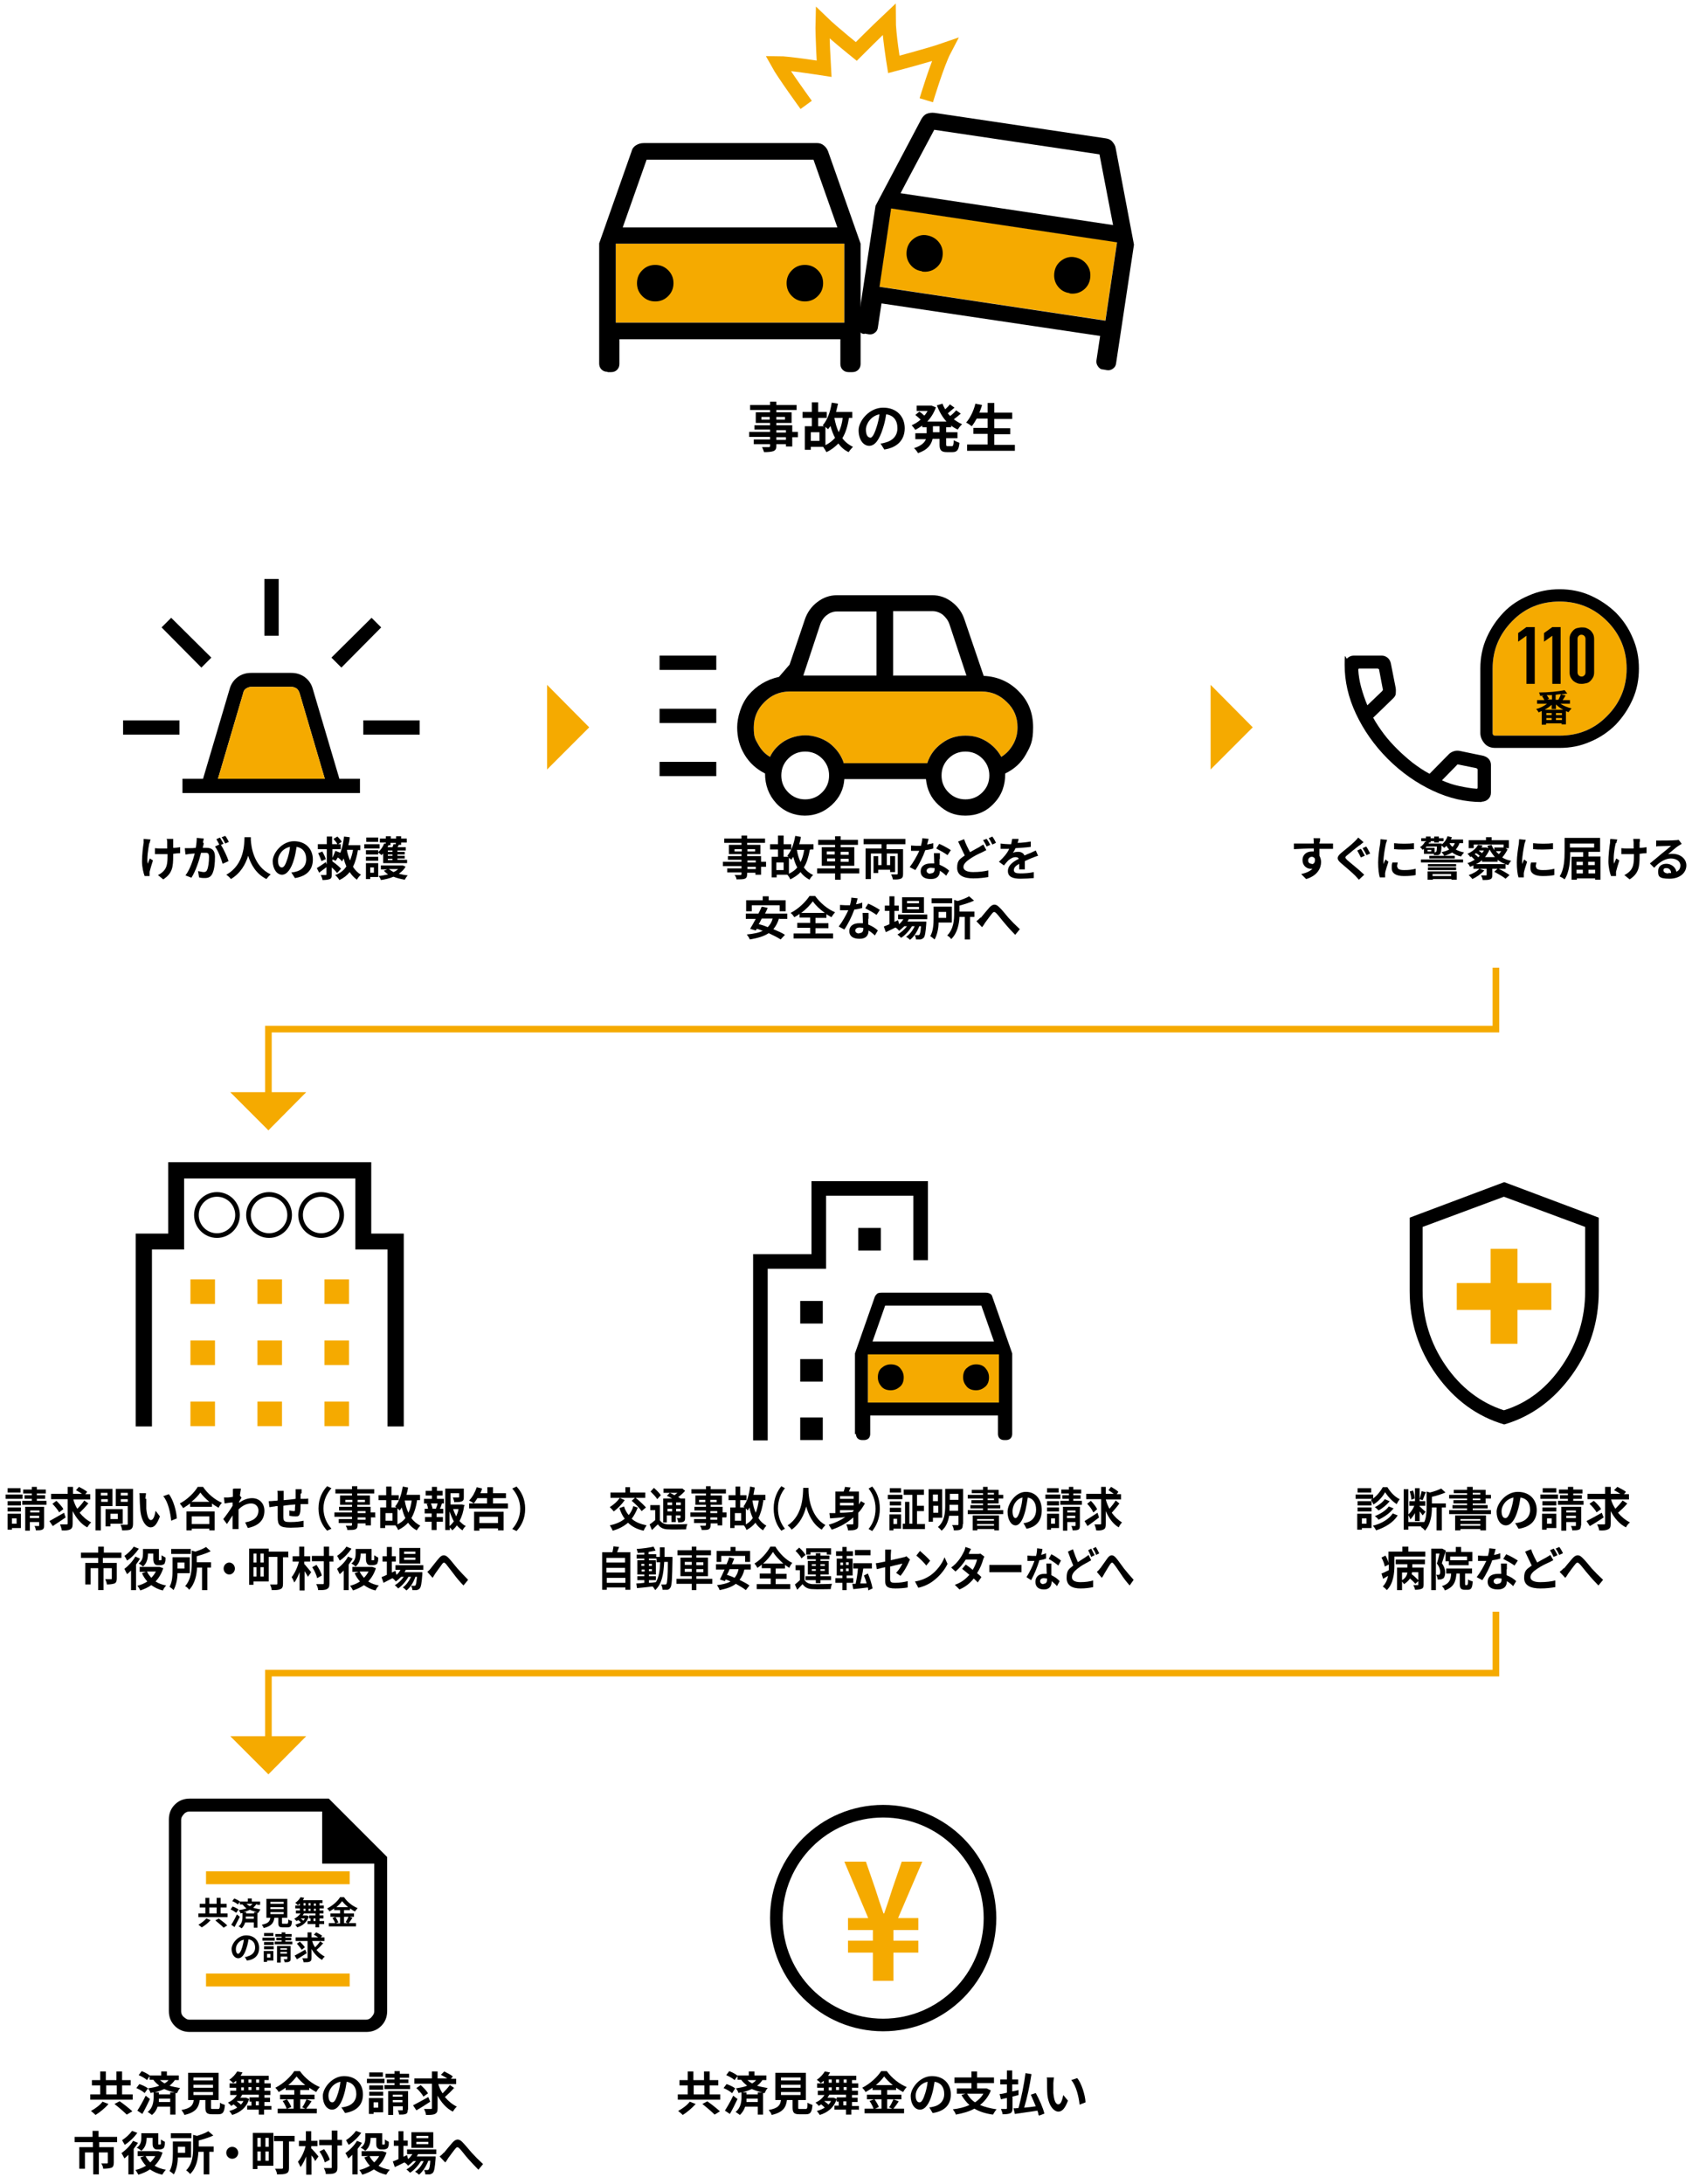 <?xml version="1.0" encoding="UTF-8"?>
<svg id="_レイヤー_1" xmlns="http://www.w3.org/2000/svg" width="510" height="658" version="1.1" viewBox="0 0 510 658">
  <!-- Generator: Adobe Illustrator 29.0.1, SVG Export Plug-In . SVG Version: 2.1.0 Build 192)  -->
  <defs>
    <style>
      .st0 {
        stroke-width: 2px;
      }

      .st0, .st1 {
        stroke: #f5aa00;
      }

      .st0, .st1, .st2, .st3 {
        fill: none;
        stroke-miterlimit: 10;
      }

      .st4 {
        fill: #f5aa00;
      }

      .st1 {
        stroke-width: 4.2px;
      }

      .st2 {
        stroke-width: 1.4px;
      }

      .st2, .st3 {
        stroke: #000;
      }

      .st3 {
        stroke-width: 3.8px;
      }
    </style>
  </defs>
  <path class="st4" d="M470.1,181.2c-5.6,0-10.4,1.9-14.3,5.9s-5.9,8.7-5.9,14.3v19.4c0,.2,0,.4.2.6s.3.2.6.2h19.4c5.6,0,10.4-1.9,14.3-5.9,3.9-3.9,5.9-8.7,5.9-14.3s-2-10.4-5.9-14.3-8.7-5.9-14.3-5.9h0Z"/>
  <path class="st1" d="M243,31.6s-6.9-9.5-8.6-12.6c3.2,0,14,1.7,14,1.7,0,0-.6-10.3-.5-13.9,3,2.9,10.2,8.7,10.2,8.7,0,0,6.5-6.5,9.8-9.6,0,4.3,1.5,13.5,1.5,13.5,0,0,10.7-2.8,15.3-4.4-2.2,4.2-5.5,15.2-5.5,15.2"/>
  <path class="st4" d="M254.2,229.9h25.3c.8-2.5,2.3-4.5,4.4-6,2.1-1.6,4.5-2.3,7.1-2.3s4.4.6,6.3,1.7c1.9,1.2,3.4,2.7,4.5,4.7,1.5-.9,2.7-2.2,3.6-3.8.9-1.6,1.3-3.3,1.3-5.1,0-3-1-5.5-3.2-7.6-2.1-2.1-4.6-3.2-7.6-3.2h-57.9c-3,0-5.5,1.1-7.6,3.2s-3.2,4.6-3.2,7.6.4,3.5,1.3,5.1c.9,1.6,2,2.9,3.6,3.8,1-2.1,2.5-3.6,4.4-4.8,1.9-1.1,4.1-1.7,6.3-1.7s5,.8,7.1,2.3c2.1,1.6,3.6,3.6,4.4,6h0Z"/>
  <rect class="st4" x="261.6" y="408" width="39.5" height="14.5"/>
  <path d="M446.6,241.6c-4.9,0-9.8-1.1-14.7-3.4s-9.5-5.5-13.6-9.6c-4.1-4.1-7.3-8.7-9.6-13.6s-3.4-9.8-3.4-14.7.3-1.4.8-2c.5-.5,1.2-.8,1.9-.8h8.5c.6,0,1.2.2,1.7.6s.8.9,1,1.6l1.5,7.6c.1.7,0,1.3,0,1.8-.1.5-.4.9-.8,1.3l-6,5.8c1,1.8,2.1,3.4,3.3,5,1.2,1.6,2.6,3.1,4,4.5,1.4,1.4,2.9,2.7,4.5,4,1.6,1.2,3.3,2.4,5.2,3.4l5.8-5.9c.4-.4.9-.7,1.5-.9.6-.2,1.2-.2,1.8-.1l7.2,1.5c.6.2,1.2.5,1.6,1,.4.5.6,1.1.6,1.7v8.4c0,.8-.3,1.4-.8,1.9-.5.5-1.2.8-2,.8h0ZM412,212.6l4.6-4.4c0,0,.1-.2.2-.3s0-.2,0-.3l-1.1-5.8c0-.1,0-.2-.2-.3s-.2-.1-.3-.1h-5.5c-.1,0-.2,0-.2.1s-.1.1-.1.2c.1,1.8.4,3.6.9,5.4.5,1.8,1.1,3.6,1.9,5.5h0ZM434.5,235c1.7.8,3.5,1.4,5.4,1.8,1.9.4,3.6.7,5.2.8.1,0,.2,0,.2-.1s.1-.1.1-.2v-5.4c0-.1,0-.2-.1-.3s-.2-.1-.3-.2l-5.4-1.1c-.1,0-.2,0-.3,0s-.1,0-.2.2l-4.6,4.7h0Z"/>
  <path d="M470.1,177.5c3.3,0,6.4.6,9.3,1.9,2.9,1.3,5.4,3,7.6,5.1,2.1,2.1,3.9,4.7,5.1,7.6,1.3,2.9,1.9,6,1.9,9.3s-.6,6.4-1.9,9.3c-1.3,2.9-3,5.4-5.1,7.6-2.1,2.1-4.7,3.9-7.6,5.1-2.9,1.3-6,1.9-9.3,1.9h-19.4c-1.3,0-2.4-.4-3.2-1.3s-1.3-2-1.3-3.2v-19.4c0-3.3.6-6.4,1.9-9.3,1.3-2.9,3-5.4,5.1-7.6s4.7-3.9,7.6-5.1c2.9-1.3,6-1.9,9.3-1.9h0ZM470.1,181.2c-5.6,0-10.4,1.9-14.3,5.9s-5.9,8.7-5.9,14.3v19.4c0,.2,0,.4.2.6s.3.2.6.2h19.4c5.6,0,10.4-1.9,14.3-5.9,3.9-3.9,5.9-8.7,5.9-14.3s-2-10.4-5.9-14.3-8.7-5.9-14.3-5.9h0Z"/>
  <path d="M57.2,612.1c-1.8,0-3.3-.6-4.5-1.8-1.2-1.2-1.8-2.7-1.8-4.5v-57.7c0-1.8.6-3.3,1.8-4.5s2.7-1.8,4.5-1.8h41.9l17.6,17.6v46.4c0,1.8-.6,3.3-1.8,4.5-1.2,1.2-2.7,1.8-4.5,1.8h-53.2,0ZM97.1,561.3v-15.6h-40c-.6,0-1.2.2-1.7.8s-.8,1-.8,1.7v57.7c0,.6.2,1.2.8,1.7s1,.8,1.7.8h53.2c.6,0,1.2-.2,1.7-.8s.8-1,.8-1.7v-44.5s-15.6,0-15.6,0ZM54.7,545.7v15.6-15.6,62.5-62.5Z"/>
  <rect class="st4" x="62.1" y="594.5" width="43.3" height="3.9"/>
  <rect class="st4" x="62.1" y="563.7" width="43.3" height="3.9"/>
  <rect class="st4" x="185.6" y="73.4" width="68.9" height="23.8"/>
  <rect class="st4" x="289" y="45.2" width="23.9" height="68.9" transform="translate(177.6 365.5) rotate(-81.5)"/>
  <path d="M238,200.2l4.6-13.6c.7-2.1,2-3.9,3.7-5.2,1.8-1.4,3.8-2.1,6-2.1h28.7c2.2,0,4.2.7,6,2.1,1.8,1.4,3,3.1,3.7,5.2l5.8,17c4.2.2,7.8,1.8,10.6,4.7,2.9,2.9,4.3,6.5,4.3,10.8s-.8,5.7-2.2,8.2-3.5,4.4-6.2,5.7c0,3.5-1,6.5-3.4,9-2.3,2.5-5.2,3.7-8.6,3.7s-5.8-1.1-8.1-3.2c-2.3-2.1-3.5-4.7-3.8-7.8h-24.6c-.2,3.1-1.5,5.7-3.8,7.8s-5,3.2-8.1,3.2-6.3-1.2-8.6-3.7c-2.3-2.5-3.4-5.5-3.4-9-2.6-1.3-4.7-3.2-6.2-5.7-1.5-2.5-2.2-5.2-2.2-8.2s1.2-7.1,3.5-9.8,5.4-4.6,9.1-5.4l3.2-3.7h0ZM242,203.5h22.2v-19.3h-11.9c-1.2,0-2.2.4-3.1,1.1s-1.6,1.7-2,2.9l-5.1,15.4h0ZM269.1,203.5h22.2l-5.1-15.4c-.4-1.2-1.1-2.1-2-2.9-.9-.7-2-1.1-3.1-1.1h-11.9v19.3h0ZM254.2,229.9h25.3c.8-2.5,2.3-4.5,4.4-6,2.1-1.6,4.5-2.3,7.1-2.3s4.4.6,6.3,1.7c1.9,1.2,3.4,2.7,4.5,4.7,1.5-.9,2.7-2.2,3.6-3.8.9-1.6,1.3-3.3,1.3-5.1,0-3-1-5.5-3.2-7.6-2.1-2.1-4.6-3.2-7.6-3.2h-57.9c-3,0-5.5,1.1-7.6,3.2s-3.2,4.6-3.2,7.6.4,3.5,1.3,5.1c.9,1.6,2,2.9,3.6,3.8,1-2.1,2.5-3.6,4.4-4.8,1.9-1.1,4.1-1.7,6.3-1.7s5,.8,7.1,2.3c2.1,1.6,3.6,3.6,4.4,6h0ZM242.7,240.8c2,0,3.7-.7,5.1-2.1s2.1-3.1,2.1-5.1-.7-3.7-2.1-5.1-3.1-2.1-5.1-2.1-3.7.7-5.1,2.1-2.1,3.1-2.1,5.1.7,3.7,2.1,5.1,3.1,2.1,5.1,2.1ZM291,240.8c2,0,3.7-.7,5.1-2.1,1.4-1.4,2.1-3.1,2.1-5.1s-.7-3.7-2.1-5.1-3.1-2.1-5.1-2.1-3.7.7-5.1,2.1c-1.4,1.4-2.1,3.1-2.1,5.1s.7,3.7,2.1,5.1,3.1,2.1,5.1,2.1Z"/>
  <circle class="st3" cx="266.2" cy="577.8" r="32.2"/>
  <polygon class="st4" points="80.9 340.5 92.3 329 69.4 329 80.9 340.5"/>
  <polyline class="st0" points="80.9 334.8 80.9 310 450.9 310 450.9 291.5"/>
  <polygon class="st4" points="80.9 534.5 92.3 523 69.4 523 80.9 534.5"/>
  <polyline class="st0" points="80.9 528.8 80.9 504 450.9 504 450.9 485.5"/>
  <g>
    <path d="M240.5,131.7h-1.7v2.8h-1.9v-.7h-2.9v.5c0,.9-.2,1.3-.9,1.6-.6.2-1.5.3-2.8.3-.1-.4-.4-1.1-.6-1.5.8,0,1.7,0,2,0,.3,0,.4-.1.4-.4v-.5h-4.9v-1.4h4.9v-.8h-6.3v-1.5h6.3v-.7h-4.7v-1.3h4.7v-.7h-4.3v-3.2h4.3v-.7h-6v-1.5h6v-1h1.9v1h6.1v1.5h-6.1v.7h4.6v3.2h-4.6v.7h4.8v2h1.7v1.5h0ZM232,126.4v-.8h-2.5v.8h2.5ZM234,125.6v.8h2.6v-.8h-2.6ZM234,130.3h2.9v-.7h-2.9v.7ZM236.9,131.7h-2.9v.8h2.9v-.8Z"/>
    <path d="M255.9,125.9c-.4,2.4-1,4.5-2,6.1.8,1.1,1.9,2,3.2,2.6-.4.4-1,1.1-1.3,1.6-1.3-.6-2.3-1.5-3.1-2.6-1,1-2.1,1.9-3.6,2.6-.2-.4-.7-1.2-1-1.6h-3.7v.9h-1.8v-7.1h2.1v-2.5h-2.8v-1.8h2.8v-2.9h1.9v2.9h2.6v1.8h-2.6v2.5h1.8c-.2-.1-.3-.2-.4-.3,1.4-1.6,2.3-4.1,2.7-6.8l1.9.3c-.2.9-.4,1.7-.6,2.5h4.9v1.8h-1,0ZM247,130.2h-2.6v2.6h2.6v-2.6ZM248.8,134.1c1.2-.6,2.1-1.3,2.9-2.2-.6-1.1-1-2.3-1.4-3.6-.2.4-.5.7-.7,1-.2-.2-.5-.4-.8-.7v5.5ZM251.5,125.9c.3,1.6.7,3,1.3,4.3.6-1.2,1-2.6,1.2-4.3h-2.5Z"/>
    <path d="M266.6,135.5l-1.2-1.9c.6,0,1.1-.2,1.5-.3,2-.5,3.6-1.9,3.6-4.3s-1.2-3.9-3.4-4.2c-.2,1.4-.5,2.8-1,4.3-1,3.2-2.3,5.2-4.1,5.2s-3.2-1.9-3.2-4.7,3.2-6.8,7.4-6.8,6.5,2.8,6.5,6.2-2.1,5.8-6.1,6.4h0ZM262.2,131.9c.7,0,1.3-1,2-3.2.4-1.2.7-2.5.9-3.9-2.6.5-4.1,2.9-4.1,4.6s.6,2.4,1.3,2.4h0Z"/>
    <path d="M285.2,128.4v1.8h3.4v1.8h-3.4v1.7c0,.6,0,.7.5.7h1.2c.4,0,.5-.3.6-1.8.4.3,1.2.6,1.7.8-.2,2.1-.7,2.8-2.1,2.8h-1.7c-1.7,0-2.2-.6-2.2-2.3v-1.7h-2.1c-.4,1.7-1.4,3.3-4.4,4.3-.2-.4-.8-1.2-1.2-1.5,2.2-.7,3.2-1.7,3.6-2.7h-3.2v-1.8h3.4v-1.8h-1.3v-.5c-.7.5-1.4.9-2.1,1.3-.3-.4-.8-1.1-1.1-1.4.9-.4,1.8-.9,2.7-1.7-.4-.4-1.1-1-1.6-1.4l1.2-1c.5.3,1.1.8,1.5,1.2.4-.4.7-.9,1-1.4h-3.3v-1.6h4.5c0,0,1.3.5,1.3.5-.6,1.7-1.5,3.1-2.6,4.3h5.8c-1.2-1.3-2.2-3-2.9-4.9l1.7-.5c.2.6.5,1.2.8,1.7.5-.5,1.1-1,1.4-1.5l1.4,1c-.7.6-1.4,1.2-2,1.7.2.3.5.6.7.8.7-.5,1.4-1.2,1.8-1.7l1.4,1c-.7.6-1.4,1.2-2.1,1.7.8.6,1.6,1.1,2.5,1.5-.5.4-1,1.1-1.3,1.6-.7-.3-1.4-.7-2-1.2v.5h-1.5ZM283.2,128.4h-2v1.8h2v-1.8Z"/>
    <path d="M305.9,133.9v1.9h-14.4v-1.9h6.2v-3.2h-4.3v-1.8h4.3v-2.8h-3.3c-.5.9-1,1.7-1.5,2.3-.4-.3-1.2-.9-1.7-1.1,1.2-1.3,2.3-3.6,2.8-5.7l2,.4c-.2.8-.5,1.5-.8,2.3h2.5v-2.9h2v2.9h5.4v1.9h-5.4v2.8h4.8v1.8h-4.8v3.2h6.2Z"/>
  </g>
  <g>
    <path d="M45,254c-.3,1.6-.8,4.5-.5,6.2.2-.4.4-1.1.7-1.6l.9.6c-.4,1.2-.8,2.6-1,3.4,0,.2,0,.5,0,.7s0,.4,0,.6h-1.5c-.3-.7-.8-2.6-.8-4.4s.3-4.5.5-5.6c0-.4,0-.9,0-1.2l2.1.2c-.1.3-.3.8-.3,1.1h0ZM52.2,253.6v1.8c.8,0,1.5-.1,2.1-.2v1.8c-.6,0-1.3.1-2.1.2v.6c0,3.3-.2,5.3-3,7.1l-1.6-1.3c.5-.2,1.2-.7,1.6-1.1,1.1-1.1,1.3-2.4,1.3-4.7v-.5c-.5,0-1,0-1.6,0s-1.5,0-2.2,0v-1.8c.7.1,1.4.1,2.1.1s1,0,1.6,0c0-.8,0-1.5,0-1.9,0-.4,0-.7-.2-1h2c0,.3,0,.6,0,.9h0Z"/>
    <path d="M61.4,254c0,.4-.2.9-.3,1.4.5,0,.9,0,1.2,0,1.5,0,2.5.7,2.5,2.7s-.2,3.9-.8,5.1c-.5,1-1.2,1.3-2.3,1.3s-1.2-.1-1.7-.2l-.3-1.9c.5.1,1.3.3,1.7.3s.8-.1,1-.6c.4-.8.6-2.5.6-3.9s-.5-1.3-1.4-1.3-.6,0-1,0c-.5,2.1-1.6,5.5-2.9,7.5l-1.8-.7c1.4-1.8,2.3-4.7,2.8-6.6-.5,0-1,.1-1.2.1-.4,0-1.1.2-1.6.2l-.2-1.9c.5,0,1,0,1.5,0,.4,0,1.1,0,1.8-.1.2-1.1.3-2.1.3-3l2.1.2c0,.4-.2.8-.2,1.2h0ZM67.3,254.2l-.7.3c.8,1.3,1.9,3.6,2.3,4.9l-1.8.8c-.4-1.5-1.4-4-2.3-5.2l1.3-.6c-.3-.5-.6-1.2-.9-1.6l1.1-.5c.3.5.8,1.4,1.1,1.9ZM69,253.6l-1.1.5c-.3-.6-.7-1.4-1.1-1.9l1.1-.4c.4.5.9,1.4,1.1,1.9Z"/>
    <path d="M75.6,252.2c0,.2,0,.5,0,.8.1,1.9.8,8,6,10.4-.5.4-1,1-1.3,1.4-3.2-1.6-4.7-4.5-5.5-7-.8,2.5-2.2,5.2-5.2,7-.3-.4-.8-.9-1.4-1.3,5.6-3.1,5.4-9.5,5.5-11.3h1.9,0Z"/>
    <path d="M88.9,264.5l-1.1-1.7c.5,0,.9-.1,1.3-.2,1.8-.4,3.2-1.7,3.2-3.8s-1.1-3.4-2.9-3.7c-.2,1.2-.4,2.5-.8,3.8-.8,2.8-2.1,4.6-3.6,4.6s-2.8-1.7-2.8-4.1,2.8-6,6.4-6,5.7,2.4,5.7,5.5-1.8,5-5.3,5.6ZM85,261.3c.6,0,1.1-.9,1.7-2.8.3-1,.6-2.2.7-3.4-2.3.5-3.6,2.5-3.6,4.1s.6,2.1,1.1,2.1h0Z"/>
    <path d="M101.5,262.9c-.3-.5-.9-1-1.5-1.6v2.1c0,.8-.1,1.2-.6,1.4-.5.2-1.2.3-2.2.3,0-.4-.3-1-.5-1.5.6,0,1.2,0,1.4,0,.2,0,.3,0,.3-.3v-2.1c-.7.6-1.5,1.1-2.2,1.7l-.7-1.4c.7-.4,1.7-1.1,2.7-1.8l.3.7v-4.6h-2.7v-1.5h2.7v-2.3h1.6v2.3h1.6c-.2-.5-.8-1.1-1.2-1.6l1.2-.7c.5.5,1.1,1.1,1.3,1.6l-1.1.7h.8v1.5h-2.5v3.7h0c.9.6,2.1,1.6,2.6,2.2l-1.1,1.2h0ZM97.1,256.4c.4.7.9,1.7,1.1,2.4l-1.3.6c-.2-.6-.6-1.6-1-2.4,0,0,1.3-.5,1.3-.5ZM100,258.8c.4-.7.8-1.8,1.1-2.5l1.5.6c-.5.9-1,1.8-1.4,2.4l-1.2-.5ZM107.9,256c-.3,1.9-.8,3.7-1.5,5.1.6,1,1.4,1.8,2.4,2.4-.4.3-1,1-1.2,1.5-.9-.6-1.6-1.4-2.2-2.3-.8,1-1.8,1.8-3.1,2.4-.3-.5-.8-1.1-1.3-1.5,1.5-.5,2.6-1.4,3.4-2.6-.3-.7-.6-1.5-.8-2.4-.2.3-.3.6-.5.9-.2-.3-.9-1-1.3-1.2,1.1-1.5,1.6-3.9,1.9-6.3l1.7.2c0,.8-.2,1.6-.4,2.4h3.6v1.5h-.6ZM104.6,256c0,.1,0,.2,0,.3.2,1,.5,2,.9,2.9.4-1,.7-2,.9-3.2h-1.7Z"/>
    <path d="M114.4,255.6h-4.6v-1.3h4.6v1.3ZM114,264.2h-2.4v.6h-1.3v-4.8h3.7v4.2ZM115.4,257.2c-.1.1-.3.3-.4.4-.2-.2-.7-.6-1-.8v.6h-3.7v-1.3h3.7v.6c.8-.7,1.4-1.6,1.8-2.6h.5c0,.1,0-.3,0-.3h-1.8v-1.2h1.8v-.7h1.5v.7h1.6v-.7h1.5v.7h1.7v1.2h-1.7v.7h-.7c-.1.2-.2.5-.4.7h2.5v1h-2.5v.4h2.2v.8h-2.2v.4h2.2v.8h-2.2v.4h2.9v1h-7.2v-2.9h0ZM110.3,258.1h3.7v1.2h-3.7v-1.2ZM114,253.6h-3.6v-1.3h3.6v1.3ZM111.6,261.3v1.6h1.1v-1.6h-1.1ZM122.3,261c-.5.9-1.2,1.6-2.1,2.2.8.2,1.7.4,2.7.5-.3.3-.7.9-.9,1.3-1.2-.2-2.4-.5-3.4-.9-1.2.5-2.4.8-3.8,1-.1-.4-.4-.9-.7-1.2,1-.1,2-.3,2.9-.5-.5-.3-.9-.7-1.3-1.1l1-.4h-1.9v-1.2h6.6c0,0,.9.4.9.4h0ZM117.1,254.5h0c0,.2-.2.5-.3.7h1.5c.1-.3.3-.7.3-.9h.7c0,.1,0-.4,0-.4h-1.6v.7h-.7ZM118.3,256.2h-1.4v.4h1.4v-.4ZM118.3,257.4h-1.4v.4h1.4v-.4ZM118.3,258.7h-1.4v.4h1.4v-.4ZM117.2,261.8c.4.3.9.6,1.4.9.5-.2,1-.5,1.4-.9h-2.8Z"/>
  </g>
  <g>
    <path d="M230.9,261.1h-1.5v2.4h-1.7v-.6h-2.5v.4c0,.8-.2,1.2-.7,1.4-.5.2-1.3.2-2.5.2,0-.4-.3-1-.6-1.3.7,0,1.5,0,1.7,0,.3,0,.4-.1.4-.4v-.4h-4.3v-1.2h4.3v-.7h-5.6v-1.3h5.6v-.6h-4.1v-1.1h4.1v-.6h-3.8v-2.8h3.8v-.6h-5.2v-1.3h5.2v-.9h1.7v.9h5.4v1.3h-5.4v.6h4v2.8h-4v.6h4.2v1.7h1.5v1.3h0ZM223.6,256.5v-.7h-2.2v.7h2.2ZM225.3,255.8v.7h2.3v-.7h-2.3ZM225.3,259.8h2.5v-.6h-2.5v.6ZM227.8,261.1h-2.5v.7h2.5v-.7Z"/>
    <path d="M244.1,256c-.4,2.1-.9,3.9-1.8,5.3.7,1,1.6,1.7,2.8,2.3-.4.3-.9,1-1.1,1.4-1.1-.6-2-1.3-2.7-2.3-.8.9-1.9,1.6-3.1,2.2-.1-.4-.6-1.1-.9-1.4h-3.2v.8h-1.5v-6.2h1.9v-2.2h-2.4v-1.6h2.4v-2.6h1.7v2.6h2.3v1.6h-2.3v2.2h1.5c-.1-.1-.3-.2-.4-.3,1.2-1.4,2-3.6,2.4-6l1.7.3c-.1.8-.3,1.5-.5,2.2h4.3v1.6h-.9ZM236.2,259.8h-2.2v2.3h2.2v-2.3ZM237.8,263.2c1-.5,1.9-1.1,2.5-1.9-.5-.9-.9-2-1.2-3.2-.2.3-.4.6-.6.9-.1-.1-.4-.4-.7-.6v4.8h0ZM240.2,256c.2,1.4.6,2.6,1.1,3.7.5-1,.9-2.3,1.1-3.7h-2.2,0Z"/>
    <path d="M259,263.1h-5.6v1.9h-1.7v-1.9h-5.4v-1.5h5.4v-.8h-4v-5.6h4v-.7h-5.1v-1.5h5.1v-1.1h1.7v1.1h5.2v1.5h-5.2v.7h4.1v5.6h-4.1v.8h5.6v1.5ZM249.2,257.4h2.4v-.9h-2.4v.9ZM251.7,259.5v-.9h-2.4v.9h2.4ZM253.4,256.6v.9h2.4v-.9h-2.4ZM255.8,258.7h-2.4v.9h2.4v-.9Z"/>
    <path d="M267.2,254.5v1.3h5v7.5c0,.8-.2,1.2-.7,1.4-.5.2-1.3.3-2.4.2,0-.4-.3-1.1-.5-1.5.7,0,1.5,0,1.7,0,.2,0,.3,0,.3-.3v-6h-3.3v3.5h1v-2.7h1.5v4.8h-1.5v-.7h-3.6v1h-1.4v-5.1h1.4v2.7h1v-3.5h-3.2v7.7h-1.6v-9.2h4.8v-1.3h-5.4v-1.6h12.6v1.6h-5.6,0Z"/>
    <path d="M279.4,254.4c.7-.1,1.3-.3,1.9-.4v1.6c-.6.2-1.5.4-2.4.5-.7,2-1.9,4.4-3,6l-1.7-.9c1.1-1.4,2.2-3.4,2.9-4.9-.2,0-.5,0-.7,0-.6,0-1.1,0-1.8,0v-1.6c.5,0,1.2.1,1.7.1s.8,0,1.3,0c.2-.8.4-1.6.4-2.3l1.9.2c-.1.4-.3,1.2-.5,1.9h0ZM283.2,258.7c0,.4,0,1.1,0,1.8,1.2.5,2.2,1.1,2.9,1.8l-.9,1.5c-.5-.5-1.1-1-1.9-1.5h0c0,1.4-.7,2.5-2.7,2.5s-3.1-.8-3.1-2.3,1.1-2.4,3.1-2.4.6,0,1,0c0-1-.1-2.3-.1-3.1h1.8c0,.6,0,1.2,0,1.8h0ZM280.4,263.1c1,0,1.3-.5,1.3-1.3v-.3c-.4,0-.7-.1-1.1-.1-.8,0-1.3.4-1.3.9s.4.9,1.2.9h0ZM282.2,255.6l.9-1.4c1,.4,2.8,1.4,3.5,1.9l-1,1.5c-.8-.6-2.4-1.5-3.4-2h0Z"/>
    <path d="M292.4,256.7c1-.6,2-1.1,2.7-1.5.5-.3.9-.6,1.3-.8l.9,1.7c-.5.2-.9.5-1.4.7-.9.4-2.2,1-3.5,1.9-1.2.8-2,1.6-2,2.5s1,1.5,2.9,1.5,3.3-.2,4.6-.5v2c-1.2.2-2.7.4-4.5.4-2.8,0-4.9-.8-4.9-3.2s1-2.7,2.3-3.7c-.6-1.2-1.3-2.7-2-4.2l1.8-.7c.5,1.5,1.2,2.8,1.8,3.9h0ZM298.5,254.5l-1.1.5c-.3-.6-.7-1.4-1.1-1.9l1.1-.4c.4.5.9,1.4,1.1,1.9h0ZM300.2,253.9l-1.1.5c-.3-.6-.7-1.4-1.1-1.9l1.1-.5c.4.5.9,1.4,1.1,1.9h0Z"/>
    <path d="M306.7,253.9c1.3,0,2.7-.2,4-.4v1.6c-1.3.2-3.1.3-4.6.4-.2.5-.5,1-.8,1.4.4-.2,1.1-.3,1.6-.3.9,0,1.6.4,1.9,1.1.7-.3,1.3-.6,1.9-.8.5-.2,1-.5,1.5-.7l.7,1.6c-.5.1-1.2.4-1.7.6-.6.2-1.4.6-2.3,1,0,.8,0,1.8,0,2.5h-1.7c0-.4,0-1.1,0-1.7-1,.6-1.6,1.1-1.6,1.9s.7,1,2,1,2.8-.1,4-.4v1.8c-1,.1-2.7.2-4,.2-2.2,0-3.8-.5-3.8-2.3s1.7-2.9,3.3-3.7c-.2-.4-.6-.5-1-.5-.8,0-1.6.5-2.2,1-.4.4-.8.9-1.3,1.5l-1.5-1.1c1.5-1.4,2.5-2.6,3.1-3.9h-.2c-.6,0-1.6,0-2.4,0v-1.6c.7.1,1.8.2,2.5.2h.7c.1-.6.2-1.1.3-1.6h1.9c0,.5-.2,1-.4,1.5h0Z"/>
    <path d="M234.8,276.7c-.4,1.3-1,2.4-1.7,3.2,1.4.6,2.6,1.1,3.5,1.7l-1.3,1.4c-.9-.6-2.1-1.2-3.6-1.9-1.5,1-3.4,1.5-5.7,1.9-.1-.4-.6-1.1-.9-1.5,2-.2,3.6-.5,4.8-1.1-.6-.2-1.2-.5-1.8-.6l-.3.5-1.7-.5c.5-.8,1.1-1.9,1.7-3h-3v-1.6h3.8c.4-.7.7-1.4,1-2.1l1.8.4c-.2.5-.5,1.1-.8,1.7h6.7v1.6h-2.3,0ZM226.6,274.5h-1.7v-3.3h5v-1.2h1.8v1.2h5.1v3.3h-1.8v-1.8h-8.4v1.8h0ZM229.6,276.7c-.3.6-.6,1.2-.9,1.7.9.2,1.8.5,2.7.9.7-.7,1.2-1.5,1.5-2.6h-3.3Z"/>
    <path d="M245.9,281.2h5.2v1.5h-11.9v-1.5h5v-1.7h-3.9v-1.5h3.9v-1.6h-3.2v-1.1c-.5.4-1,.7-1.6,1-.2-.4-.7-1-1.1-1.3,2.4-1.2,4.6-3.4,5.7-5.1h1.7c1.5,2.1,3.8,4,6,4.9-.4.5-.8,1-1.1,1.5-.5-.3-1-.6-1.5-.9v1.1h-3.3v1.6h3.9v1.5h-3.9v1.7ZM248.6,275c-1.5-1.1-2.8-2.3-3.6-3.5-.8,1.1-2,2.4-3.5,3.5h7.1,0Z"/>
    <path d="M258,272.4c.7-.1,1.3-.3,1.9-.5v1.6c-.6.2-1.5.4-2.4.5-.7,2-1.9,4.4-3,6l-1.7-.9c1.1-1.4,2.2-3.4,2.9-4.9-.2,0-.5,0-.7,0-.6,0-1.1,0-1.8,0v-1.6c.5,0,1.2.1,1.7.1s.8,0,1.3,0c.2-.8.4-1.6.4-2.3l1.9.2c-.1.5-.3,1.2-.5,1.9h0ZM261.7,276.7c0,.4,0,1.1,0,1.8,1.2.5,2.2,1.1,2.9,1.8l-.9,1.5c-.5-.5-1.1-1-1.9-1.5h0c0,1.4-.7,2.5-2.7,2.5s-3.1-.8-3.1-2.3,1.1-2.4,3.1-2.4.6,0,1,0c0-1-.1-2.3-.1-3.1h1.8c0,.6,0,1.2,0,1.8h0ZM258.9,281.1c1,0,1.3-.5,1.3-1.3v-.3c-.4,0-.7-.1-1.1-.1-.8,0-1.3.4-1.3.9s.4.9,1.2.9h0ZM260.8,273.6l.9-1.4c1,.4,2.8,1.4,3.5,1.9l-1,1.5c-.8-.6-2.4-1.5-3.4-2h0Z"/>
    <path d="M273.9,276.9c-.1.2-.2.5-.4.7h5.7s0,.4,0,.6c-.2,2.7-.4,3.9-.8,4.3-.3.3-.6.4-.9.5-.3,0-.9,0-1.4,0,0-.4-.2-1-.4-1.3.5,0,.8,0,1,0s.3,0,.4-.1c.2-.2.4-.9.5-2.6h-.5c-.6,1.6-1.7,3.3-2.8,4.1-.3-.3-.8-.7-1.2-.9,1.1-.7,2-1.9,2.6-3.2h-.8c-.8,1.3-2.1,2.8-3.3,3.5-.3-.3-.7-.7-1.1-1,1-.5,2.1-1.5,2.9-2.5h-.8c-.5.5-1.1,1-1.6,1.4-.2-.3-.7-.8-1.1-1-1,.5-2,1-2.9,1.4l-.6-1.7c.5-.2,1.1-.4,1.7-.7v-4h-1.4v-1.6h1.4v-2.8h1.5v2.8h1.3v1.6h-1.3v3.3l1.1-.5.3,1.2c.5-.4.9-.9,1.3-1.5h-1.6v-1.4h8.8v1.4h-5.6,0ZM278.5,275h-6.6v-4.7h6.6v4.7ZM277,271.4h-3.6v.7h3.6v-.7ZM277,273.2h-3.6v.7h3.6v-.7Z"/>
    <path d="M282.9,277.9c0,1.7-.4,3.7-1.2,5.1-.3-.3-1-.8-1.3-1,.9-1.5,1-3.7,1-5.3v-3.6h5.5v4.8h-3.9ZM287,272.1h-6.2v-1.5h6.2v1.5ZM282.9,274.7v1.8h2.3v-1.8h-2.3ZM293.6,276.2h-1.2v6.8h-1.6v-6.8h-1.6c-.1,2.1-.6,4.9-2.5,6.7-.2-.4-.8-.9-1.2-1.1,2-2,2.1-4.8,2.1-6.8v-3.9l1.1.3c1.3-.4,2.6-.9,3.4-1.4l1.5,1.3c-1.3.6-2.9,1.1-4.4,1.5v1.8h4.5v1.6h0Z"/>
    <path d="M295.6,276.5c.6-.7,1.7-2.1,2.6-3.1,1-1.1,1.9-1.2,2.9-.2,1,.9,2.1,2.4,2.9,3.3.9,1,2.1,2.2,3.4,3.4l-1.4,1.7c-1-1-2.2-2.3-3.1-3.4-.9-1-1.9-2.4-2.6-3.1-.5-.5-.8-.5-1.2,0-.6.7-1.6,2.1-2.2,2.9-.3.5-.6,1-.9,1.3l-1.7-1.8c.4-.3.8-.6,1.2-1.1h0Z"/>
  </g>
  <g>
    <path d="M397.7,253.7c0,.1,0,.3,0,.4,1.4,0,3.3,0,4.1,0v1.6c-.9,0-2.2,0-4.1,0,0,.7,0,1.5,0,2.1.3.5.5,1.2.5,1.9,0,1.8-1.1,4.1-4.5,5.1l-1.5-1.5c1.4-.3,2.6-.8,3.4-1.6-.2,0-.4,0-.6,0-1.1,0-2.4-.9-2.4-2.6s1.3-2.6,2.8-2.6.4,0,.6,0c0-.3,0-.6,0-.9-2.1,0-4.3.1-6,.2v-1.7c1.6,0,4.1,0,6,0,0-.2,0-.3,0-.4,0-.6-.1-1.1-.1-1.2h2c0,.2,0,1-.1,1.2h0ZM395.4,260.3c.6,0,1.1-.5.9-1.7-.2-.3-.5-.5-.9-.5-.5,0-1.1.4-1.1,1.1s.5,1,1.1,1Z"/>
    <path d="M409.8,254.6c-.9.7-2.8,2.2-3.7,3-.8.6-.7.8,0,1.5,1,.9,3.7,3,5.1,4.4l-1.6,1.5c-.4-.4-.8-.9-1.2-1.3-.9-.9-2.9-2.6-4.2-3.7-1.4-1.2-1.3-1.9.1-3.1,1.1-.9,3-2.4,4-3.4.4-.4.9-.9,1.1-1.2l1.6,1.4c-.4.3-.9.7-1.2,1h0ZM411.3,257.8l-1.1.5c-.3-.6-.8-1.5-1.1-2.1l1.1-.5c.4.5.9,1.6,1.2,2.1ZM413,257.1l-1.1.5c-.3-.6-.8-1.5-1.2-2.1l1.1-.5c.4.5.9,1.6,1.2,2.1h0Z"/>
    <path d="M417.7,254.3c-.2.9-.7,3.7-.7,5.1s0,.6,0,.9c.2-.5.4-1,.6-1.4l.9.7c-.4,1.2-.9,2.7-1,3.4,0,.2,0,.5,0,.7s0,.4,0,.6h-1.6c-.3-.9-.5-2.6-.5-4.5s.4-4.5.6-5.6c0-.4.1-.9.1-1.4l2,.2c-.1.3-.3,1-.4,1.2h0ZM421.2,261.1c0,.6.5,1,2,1s2.3-.1,3.5-.4v1.9c-.9.2-2,.3-3.6.3-2.4,0-3.6-.9-3.6-2.3s0-1.1.2-1.8h1.6c-.1.6-.2.9-.2,1.3h0ZM426.2,254v1.8c-1.7.1-4.3.2-6,0v-1.8c1.7.2,4.5.2,6,0h0Z"/>
    <path d="M439.9,254c-.2.7-.6,1.3-1.1,1.9.7.4,1.6.7,2.5.9-.3.3-.7.8-.9,1.2-1-.2-1.9-.6-2.7-1.2-.7.4-1.5.8-2.4,1-.1-.3-.5-.8-.8-1.1.9-.2,1.6-.4,2.3-.8-.3-.3-.6-.7-.8-1.1-.2.2-.4.4-.7.6-.2-.2-.5-.5-.8-.7,0,1.6-.2,2.3-.5,2.6-.2.2-.5.3-.7.3-.2,0-.7,0-1.1,0,0-.1,0-.2,0-.4h-3v-1.5c-.1.1-.2.2-.4.3-.2-.3-.6-.7-.8-.8.7-.4,1.2-1,1.5-1.6h.3c0,0,0-.2,0-.2h-1.4v-.9h1.4v-.5h1.4v.5h1.1v-.5h1.4v.5h1.4v.9h-1.4v.4h-1.4v-.4h-1.1v.4h-.7.2c0,.1,0,.2-.1.3h4s0,.1,0,.3c.8-.7,1.4-1.5,1.7-2.5l1.3.3c0,.2-.2.5-.3.7h3.7v1.1h-1.1ZM428.3,258.9h12.7v.9h-12.7v-.9ZM432.6,256.7c.1,0,.2,0,.3-.1.1-.1.2-.6.2-1.6h-3.1c-.1.1-.2.2-.3.4h2.7v1.4h.1ZM431.4,256h-1.1v.5h1.1v-.5ZM430.3,262.5h8.8v2.5h-1.6v-.2h-5.6v.2h-1.6v-2.5ZM438.9,261h-8.5v-.7h8.5v.7ZM430.4,261.3h8.5v.8h-8.5v-.8ZM438.5,257.8v.8h-7.7v-.8h7.7ZM431.8,263.3v.6h5.6v-.6h-5.6ZM436.9,254c.2.4.5.8.9,1.1.3-.3.6-.7.7-1.1h-1.6Z"/>
    <path d="M446.7,259.5v-.4c-.5.5-1.1.9-1.8,1.2h8.9v1.4h-4v1.9c0,.7-.1,1.1-.7,1.3-.5.2-1.2.2-2.2.2,0-.4-.3-1-.5-1.4.6,0,1.3,0,1.5,0,.2,0,.2,0,.2-.2v-1.8h-4v-1c-.3.1-.6.3-1,.4-.2-.4-.5-.9-.8-1.1.8-.2,1.5-.6,2.2-1-.3-.3-.7-.7-1-1-.1,0-.2.1-.3.2-.2-.3-.6-.8-.9-1,1.6-.7,2.7-1.7,3.2-2.7l1.4.2c-.1.2-.2.4-.4.6h1.5c0,0,.6.2.6.2-.1-.2-.2-.5-.3-.7l1.3-.3c.2.6.5,1.1.8,1.6v-.8h2.8v-.9h-9v1.1h-1.5v-2.4h5.2v-.9h1.7v.9h5.2v2.4h-1l.6.4c-.4.8-1,1.7-1.6,2.4.8.5,1.6.8,2.7,1-.3.3-.7.9-.9,1.3-1.3-.4-2.3-.9-3.2-1.6v.6h-4.7,0ZM447.4,262.2c-.9,1-2.3,2-3.6,2.6-.2-.3-.8-.9-1.1-1.2,1.2-.4,2.5-1.1,3.2-1.9l1.5.5h0ZM445.6,258.2c.1-.1.3-.2.4-.4-.3-.3-.7-.6-1.1-.8-.1.1-.3.2-.4.3.4.3.8.6,1,.9h0ZM445.8,256.2h-.1c.4.3.7.6,1,.8.2-.3.4-.5.6-.8h-1.5,0ZM450.6,258.2c-.6-.7-1.2-1.5-1.6-2.3-.4.9-.9,1.7-1.4,2.3h3,0ZM453.8,264.7c-.7-.6-2.3-1.5-3.4-2.1l1.1-1c1.1.5,2.7,1.4,3.5,2l-1.2,1.1ZM450.9,256.4c.2.3.5.6.9.9.2-.3.5-.6.7-.9h-1.5,0Z"/>
    <path d="M459.5,254.3c-.2.9-.7,3.7-.7,5.1s0,.6,0,.9c.2-.5.4-1,.6-1.4l.9.7c-.4,1.2-.9,2.7-1,3.4,0,.2,0,.5,0,.7s0,.4,0,.6h-1.6c-.3-.9-.5-2.6-.5-4.5s.4-4.5.6-5.6c0-.4.1-.9.1-1.4l2,.2c-.1.3-.3,1-.4,1.2h0ZM463,261.1c0,.6.5,1,2,1s2.3-.1,3.5-.4v1.9c-.9.2-2,.3-3.6.3-2.4,0-3.6-.9-3.6-2.3s0-1.1.2-1.8h1.6c-.1.6-.2.9-.2,1.3h0ZM468.1,254v1.8c-1.7.1-4.3.2-6,0v-1.8c1.7.2,4.5.2,6,0h0Z"/>
    <path d="M482.4,258.1v6.9h-1.6v-.4h-5.5v.4h-1.6v-6.9h3.5v-1.4h-3.9c0,2.4-.2,6-1.7,8.2-.3-.3-1.1-.7-1.5-.9,1.4-2.1,1.5-5.3,1.5-7.5v-4.1h10.7v4.2h-3.5v1.4h3.7ZM473.2,254.1v1.2h7.3v-1.2h-7.3ZM475.2,259.6v1h1.9v-1h-1.9ZM475.2,263.1h1.9v-1.1h-1.9v1.1ZM478.7,259.6v1h2v-1h-2ZM480.8,263.1v-1.1h-2v1.1h2Z"/>
    <path d="M487,254c-.4,1.6-.8,4.5-.5,6.2.2-.4.4-1.1.7-1.6l.9.6c-.4,1.2-.8,2.6-1,3.4,0,.2,0,.5,0,.7s0,.4,0,.6h-1.5c-.3-.7-.8-2.6-.8-4.4s.3-4.5.5-5.6c0-.4,0-.9.1-1.2l2.1.2c-.1.3-.3.8-.3,1.1h0ZM494.2,253.6v1.8c.8,0,1.5-.1,2.1-.2v1.8c-.6,0-1.3.1-2.1.2v.6c0,3.3-.2,5.3-3,7.1l-1.6-1.3c.5-.2,1.2-.7,1.6-1.1,1.1-1.1,1.3-2.4,1.3-4.7v-.5c-.5,0-1,0-1.6,0s-1.5,0-2.2,0v-1.8c.7.1,1.4.1,2.1.1s1,0,1.6,0c0-.8,0-1.5,0-1.9,0-.4-.1-.7-.1-1h2c0,.3,0,.6,0,.9h0Z"/>
    <path d="M500.4,253.2c.7,0,3.7,0,4.5-.1.6,0,.9-.1,1.1-.1l.9,1.2c-.3.2-.7.4-1,.6-.8.5-2.2,1.8-3.1,2.5.5-.1.9-.1,1.3-.1,2.4,0,4.2,1.5,4.2,3.5s-1.7,4-5.1,4-3.4-.9-3.4-2.3,1-2.2,2.5-2.2,2.8,1.1,3,2.4c.8-.4,1.2-1,1.2-1.9,0-1.3-1.3-2.1-2.9-2.1s-3.5,1.1-5,2.8l-1.3-1.3c1-.8,2.7-2.2,3.5-2.9.8-.6,2.2-1.8,2.9-2.4-.7,0-2.6.1-3.4.1-.4,0-.8,0-1.1.1v-1.8c.3,0,.8,0,1.2,0h0ZM502.9,263c.3,0,.6,0,.8,0,0-.9-.6-1.5-1.4-1.5s-.9.3-.9.7c0,.5.6.9,1.4.9h0Z"/>
  </g>
  <g>
    <path d="M6.7,451.5H1.7v-1.3h5.1v1.3h0ZM6.3,460.3h-2.7v.5h-1.3v-4.8h4v4.2ZM6.3,453.5h-4v-1.3h4v1.3ZM2.3,454.1h4v1.2h-4s0-1.2,0-1.2ZM6.2,449.6h-3.9v-1.3h3.9v1.3ZM3.6,457.4v1.6h1.4v-1.6h-1.4ZM14,452.1v1.2h-7.3v-1.2h2.9v-.6h-2.2v-1.1h2.2v-.5h-2.6v-1.2h2.6v-.8h1.5v.8h2.7v1.2h-2.7v.5h2.5v1.1h-2.5v.6h2.9ZM13.3,459.5c0,.7-.1,1.1-.6,1.3-.4.2-1.1.2-1.9.2,0-.4-.2-1-.4-1.3.5,0,1,0,1.2,0,.2,0,.2,0,.2-.2v-1h-2.8v2.6h-1.4v-7.2h5.7v5.7h0ZM9.1,455v.6h2.8v-.6h-2.8ZM11.8,457.3v-.7h-2.8v.7h2.8Z"/>
    <path d="M19.8,457.1c-1.3.9-2.8,1.9-3.9,2.6l-1-1.5c1.1-.6,2.8-1.6,4.4-2.5l.5,1.5ZM26.6,452.9c-.8,1-1.8,2-2.6,2.8,1,1.2,2.1,2.2,3.5,2.9-.4.3-.9,1-1.2,1.5-1.9-1-3.3-2.8-4.4-4.9v3.8c0,1-.2,1.4-.7,1.7-.6.3-1.4.4-2.6.3,0-.5-.3-1.2-.5-1.8.8,0,1.6,0,1.9,0s.4,0,.4-.3v-7.3h-5v-1.6h5v-2.1h1.6v2.1h2.7c-.5-.4-1.3-.8-1.8-1.1l.9-1c.8.4,1.9,1,2.5,1.5l-.6.7h1.5v1.6h-5.1c.3,1.1.7,2,1.2,2.8.8-.8,1.6-1.7,2.1-2.5l1.4,1h0ZM17.8,455.5c-.4-.7-1.3-1.8-2-2.5l1.2-.9c.7.7,1.7,1.7,2.1,2.5l-1.3,1h0Z"/>
    <path d="M30.4,453.7v7.3h-1.6v-12.5h5.1v5.2h-3.5ZM30.4,449.7v.8h2v-.8s-2,0-2,0ZM32.5,452.4v-.8h-2v.8h2ZM33.3,459v.8h-1.5v-5.2h5.2v4.4h-3.7ZM33.3,456v1.6h2.2v-1.6h-2.2ZM40.1,459c0,.9-.2,1.4-.7,1.7-.5.3-1.4.3-2.6.3,0-.5-.3-1.3-.5-1.7.8,0,1.7,0,1.9,0,.2,0,.3,0,.3-.3v-5.3h-3.6v-5.2h5.2v10.6h0ZM36.4,449.7v.8h2.1v-.8h-2.1ZM38.5,452.4v-.8h-2.1v.8h2.1Z"/>
    <path d="M44.1,451.5c0,.9,0,2,0,3,.2,2,.6,3.4,1.4,3.4s1.2-1.6,1.4-2.8l1.3,1.7c-.9,2.4-1.7,3.3-2.8,3.3s-2.7-1.4-3.1-5.1c-.1-1.3-.2-2.9-.2-3.8s0-1-.1-1.4h2c0,.5-.2,1.4-.2,1.7h0ZM53.3,457.4l-1.7.7c-.2-2.2-.9-5.7-2.4-7.4l1.7-.6c1.3,1.6,2.3,5.1,2.4,7.3Z"/>
    <path d="M61.2,447.9c1.4,2.1,3.6,3.9,5.7,4.8-.4.4-.8,1-1,1.5-.7-.4-1.4-.8-2-1.3v1h-6.6v-1c-.7.5-1.4,1-2.1,1.4-.2-.4-.7-1-1-1.4,2.3-1.2,4.4-3.3,5.4-5h1.6ZM56.3,455.3h8.4v5.7h-1.6v-.5h-5.3v.5h-1.6s0-5.7,0-5.7ZM63.1,452.4c-1.1-.9-2.1-1.9-2.7-2.8-.6.9-1.6,1.9-2.7,2.8h5.4ZM57.8,456.8v2.3h5.3v-2.3s-5.3,0-5.3,0Z"/>
    <path d="M70.7,448.4h1.9c0,.5-.2,1.2-.3,2.1l.5.7c-.2.2-.4.7-.7,1.1,0,.1,0,.3,0,.4,1.3-1,2.7-1.4,3.9-1.4,2.1,0,3.7,1.5,3.7,3.8,0,2.8-1.7,4.5-5,5.2l-.8-1.7c2.3-.4,4-1.4,4-3.6,0-1.1-.8-2.1-2.2-2.1s-2.7.7-3.8,1.8c0,.4,0,.8,0,1.2,0,1.1,0,2.3,0,3.6,0,.2,0,.8,0,1.1h-1.8c0-.3,0-.8,0-1,0-1.1,0-1.9,0-3.1-.6.9-1.2,1.9-1.7,2.6l-1.1-1.5c.8-1,2.1-2.8,2.8-4,0-.3,0-.7,0-1-.7,0-1.7.2-2.4.3l-.2-1.8c.4,0,.7,0,1.2,0,.4,0,1-.1,1.5-.2,0-.5,0-.9,0-1.1,0-.4,0-.8,0-1.3h0Z"/>
    <path d="M90.6,450c0,.5,0,1,0,1.5.4,0,.7,0,1,0,.4,0,.9,0,1.3-.1v1.7c-.2,0-.9,0-1.3,0-.3,0-.6,0-1,0,0,1.1,0,2.2-.2,2.8-.2.7-.5.9-1.2.9s-1.5-.1-2-.2v-1.6c.5.1,1,.2,1.3.2s.4,0,.4-.3c0-.4,0-1,.1-1.7-1.2.1-2.5.2-3.6.4,0,1.3,0,2.6,0,3.2,0,1.4.2,1.7,2.1,1.7s3-.2,4-.4v1.9c-1,.1-2.6.2-3.9.2-3.4,0-3.9-.8-3.9-3.2,0-.6,0-2,0-3.3-.4,0-.7,0-.9.1-.4,0-1.2.2-1.6.2l-.2-1.8c.4,0,1,0,1.7-.1.2,0,.6,0,1-.1v-1.4c0-.6,0-1-.1-1.5h1.9c0,.5,0,.9,0,1.5s0,.8,0,1.3c1.1-.1,2.4-.2,3.6-.4v-1.6c0-.4,0-1,0-1.3h1.8c0,.2,0,.8,0,1.2h0Z"/>
    <path d="M98.6,447.7l1.3.6c-1.3,1.5-2.4,3.5-2.4,6.1s1.1,4.6,2.4,6.1l-1.3.6c-1.4-1.5-2.6-3.7-2.6-6.7s1.2-5.2,2.6-6.7h0Z"/>
    <path d="M113.2,457.1h-1.4v2.4h-1.6v-.6h-2.4v.4c0,.8-.2,1.2-.7,1.4-.5.2-1.2.2-2.4.2,0-.4-.3-1-.5-1.3.6,0,1.4,0,1.6,0,.2,0,.3-.1.3-.4v-.4h-4v-1.2h4v-.7h-5.3v-1.3h5.3v-.6h-3.9v-1.1h3.9v-.6h-3.6v-2.8h3.6v-.6h-5v-1.3h5v-.9h1.6v.9h5.1v1.3h-5.1v.6h3.8v2.8h-3.8v.6h4v1.7h1.4v1.3h0ZM106.2,452.5v-.7h-2.1v.7h2.1ZM107.8,451.8v.7h2.2v-.7h-2.2ZM107.8,455.8h2.4v-.6h-2.4v.6ZM110.2,457.1h-2.4v.7h2.4v-.7Z"/>
    <path d="M125.7,452c-.3,2.1-.9,3.9-1.7,5.3.7,1,1.6,1.7,2.7,2.3-.4.3-.8,1-1.1,1.4-1.1-.6-1.9-1.3-2.6-2.3-.8.9-1.8,1.6-3,2.2-.1-.4-.6-1.1-.8-1.4h-3.1v.8h-1.5v-6.2h1.8v-2.2h-2.3v-1.5h2.3v-2.6h1.6v2.6h2.2v1.5h-2.2v2.2h1.5c-.1-.1-.3-.2-.4-.3,1.2-1.4,1.9-3.6,2.3-6l1.6.3c-.1.8-.3,1.5-.5,2.2h4.1v1.6h-.9ZM118.3,455.8h-2.1v2.3h2.1v-2.3ZM119.8,459.2c1-.5,1.8-1.1,2.4-1.9-.5-.9-.8-2-1.1-3.2-.2.3-.4.6-.6.9-.2-.1-.4-.4-.7-.6v4.8h0ZM122,452c.2,1.4.6,2.6,1.1,3.7.5-1,.8-2.3,1-3.7h-2.1Z"/>
    <path d="M131.6,451.5h2.2v1.4h-1.1.5c-.2.7-.4,1.2-.6,1.6h1v1.4h-2v1.1h1.9v1.4h-1.9v2.5h-1.5v-2.5h-2v-1.4h2v-1.1h-2.1v-1.4h1c0-.5-.2-1-.4-1.5h.5c0-.1-1.3-.1-1.3-.1v-1.4h2.4v-1h-1.9v-1.4h1.9v-1.2h1.5v1.2h1.7v1.4h-1.7v1h0ZM131.4,454.4c.2-.4.4-1,.5-1.5h-2c.2.5.4,1.1.5,1.5h-.4c0,.1,1.9.1,1.9.1h-.4ZM139.9,453.6c-.2,1.7-.7,3.3-1.4,4.6.6.6,1.2,1.2,1.9,1.5-.4.3-.8.9-1,1.3-.6-.4-1.2-.9-1.7-1.5-.4.6-.9,1.1-1.4,1.5-.2-.3-.4-.6-.7-.9v.8h-1.4v-12.5h5.6v2.6c0,.7-.1,1.1-.7,1.3-.5.2-1.2.2-2.2.2,0-.5-.3-1-.4-1.4.6,0,1.4,0,1.6,0,.2,0,.3,0,.3-.2v-1.1h-2.6v3.4h3.5c0,0,.9.3.9.3h0ZM135.5,459.7c.5-.4.9-.9,1.3-1.4-.5-.9-.9-1.9-1.3-3v4.5h0ZM136.6,454.6c.2.8.6,1.5.9,2.2.3-.7.6-1.4.7-2.2h-1.7Z"/>
    <path d="M153.1,452.9v1.5h-11.7v-1.5h5.4v-1.6h-2.9c-.4.6-.7,1.1-1.1,1.6-.3-.3-1.1-.7-1.4-.9,1-1,1.8-2.5,2.3-4l1.6.4c-.1.5-.3.9-.5,1.4h2.1v-1.8h1.7v1.8h3.9v1.5h-3.9v1.6h4.7,0ZM142.9,455.4h8.9v5.6h-1.7v-.6h-5.6v.7h-1.6v-5.7h0ZM144.5,456.9v1.9h5.6v-1.9h-5.6Z"/>
    <path d="M155.7,461.2l-1.3-.6c1.3-1.5,2.4-3.5,2.4-6.1s-1.1-4.6-2.4-6.1l1.3-.6c1.4,1.5,2.6,3.7,2.6,6.7s-1.2,5.2-2.6,6.7h0Z"/>
    <path d="M31,469.3v1.5h4.2v4.7c0,.8-.2,1.3-.7,1.5-.6.2-1.3.3-2.3.3,0-.5-.3-1.2-.5-1.6.7,0,1.4,0,1.7,0s.3,0,.3-.2v-3.1h-2.5v6.6h-1.6v-6.6h-2.3v4.9h-1.6v-6.5h3.9v-1.5h-5.2v-1.6h5.2v-1.8h1.7v1.8h5.3v1.6h-5.3,0Z"/>
    <path d="M42.2,469.5c-.3.6-.8,1.2-1.2,1.8v7.7h-1.5v-5.9c-.4.4-.8.8-1.2,1.1-.2-.4-.6-1.2-.8-1.6,1.2-.9,2.5-2.3,3.3-3.7l1.4.6h0ZM41.8,466.6c-.9,1.3-2.2,2.7-3.5,3.5-.2-.4-.5-1-.8-1.4,1-.7,2.2-1.8,2.8-2.8l1.5.6h0ZM49.2,472.4c-.5,1.6-1.3,2.9-2.3,4,.9.6,2,1,3.2,1.2-.4.4-.8,1-1,1.5-1.4-.3-2.5-.9-3.5-1.6-1,.7-2.1,1.2-3.3,1.6-.2-.4-.6-1.1-.9-1.4,1.1-.3,2.1-.7,3-1.3-.6-.7-1.2-1.5-1.6-2.5l1.2-.4h-1.9v-1.5h6c0,0,1.1.4,1.1.4h0ZM44.6,467.9c0,1.3-.2,2.9-1.5,4-.3-.3-1-.8-1.3-.9,1.2-.9,1.3-2.1,1.3-3v-1.4h4.8v3c0,.2,0,.4,0,.4,0,0,.1,0,.2,0h.3c0,0,.2,0,.2,0,0,0,.1-.1.1-.3,0-.2,0-.6,0-1.2.3.2.8.5,1.2.7,0,.6,0,1.2-.2,1.5,0,.3-.2.5-.5.6-.2.1-.5.2-.8.2h-.8c-.4,0-.8-.1-1-.4-.2-.3-.4-.6-.4-1.5v-1.6h-1.7s0,0,0,0ZM44.3,473.4c.3.7.8,1.3,1.3,1.9.6-.6,1-1.2,1.4-1.9h-2.7Z"/>
    <path d="M53.5,473.9c0,1.7-.4,3.7-1.2,5.1-.2-.3-.9-.8-1.2-1,.9-1.5.9-3.7.9-5.3v-3.6h5.2v4.8h-3.7ZM57.5,468.1h-5.9v-1.5h5.9v1.5ZM53.5,470.7v1.8h2.1v-1.8h-2.1ZM63.7,472.2h-1.2v6.8h-1.6v-6.8h-1.5c-.1,2.1-.6,4.9-2.4,6.7-.2-.4-.8-.9-1.2-1.1,1.8-2,2-4.8,2-6.8v-3.9l1.1.3c1.2-.4,2.5-.9,3.2-1.4l1.4,1.3c-1.2.6-2.8,1.1-4.2,1.5v1.8h4.3v1.6h0Z"/>
    <path d="M70.8,472.5c0,1-.8,1.8-1.7,1.8s-1.7-.8-1.7-1.8.8-1.8,1.7-1.8,1.7.8,1.7,1.8Z"/>
    <path d="M80.9,476.4h-4.5v1h-1.3v-10.9h5.9v9.9h0ZM76.4,468v2.7h.9v-2.7h-.9ZM76.4,474.9h.9v-2.8h-.9v2.8ZM79.5,468h-1v2.7h1v-2.7ZM79.5,474.9v-2.8h-1v2.8h1ZM87,469.1h-1.7v8c0,.9-.2,1.4-.8,1.6-.6.3-1.4.3-2.6.3,0-.5-.3-1.2-.5-1.7.8,0,1.7,0,1.9,0s.3,0,.3-.3v-8h-2.6v-1.6h5.9v1.6h0Z"/>
    <path d="M91.8,471.2c.4.5,1.7,2,2,2.4l-1,1.4c-.2-.5-.6-1.1-1-1.7v5.8h-1.5v-5.5c-.5,1.2-1,2.4-1.6,3.1-.2-.5-.5-1.2-.8-1.6.9-1.1,1.8-3,2.2-4.7h-1.9v-1.6h2v-2.9h1.5v2.9h1.8v1.6h-1.8v.8h0ZM100.6,470.4h-1.3v6.6c0,1-.2,1.4-.8,1.7-.5.3-1.4.3-2.6.3,0-.5-.3-1.3-.6-1.8.8,0,1.7,0,2,0,.2,0,.3,0,.3-.3v-6.6h-3.6v-1.6h3.6v-2.8h1.6v2.8h1.3s0,1.6,0,1.6ZM95.6,475.4c-.2-.9-.8-2.3-1.5-3.3l1.3-.7c.7,1,1.4,2.3,1.6,3.2,0,0-1.4.8-1.4.8Z"/>
    <path d="M106.3,469.5c-.3.6-.8,1.2-1.2,1.8v7.7h-1.5v-5.9c-.4.4-.8.8-1.2,1.1-.2-.4-.6-1.2-.8-1.6,1.2-.9,2.6-2.3,3.3-3.7l1.4.6h0ZM105.9,466.6c-.9,1.3-2.2,2.7-3.5,3.5-.2-.4-.5-1-.8-1.4,1-.7,2.2-1.8,2.8-2.8l1.5.6h0ZM113.3,472.4c-.5,1.6-1.3,2.9-2.3,4,.9.6,2,1,3.2,1.2-.4.4-.8,1-1,1.5-1.4-.3-2.5-.9-3.5-1.6-1,.7-2.1,1.2-3.3,1.6-.2-.4-.6-1.1-.9-1.4,1.1-.3,2.1-.7,3-1.3-.6-.7-1.2-1.5-1.6-2.5l1.2-.4h-1.9v-1.5h6c0,0,1.1.4,1.1.4h0ZM108.7,467.9c0,1.3-.2,2.9-1.5,4-.3-.3-1-.8-1.3-.9,1.2-.9,1.3-2.1,1.3-3v-1.4h4.8v3c0,.2,0,.4,0,.4,0,0,.1,0,.2,0h.3c0,0,.2,0,.2,0,0,0,.1-.1.1-.3,0-.2,0-.6,0-1.2.3.2.8.5,1.2.7,0,.6,0,1.2-.2,1.5,0,.3-.2.5-.5.6-.2.1-.6.2-.8.2h-.8c-.4,0-.8-.1-1-.4-.2-.3-.4-.6-.4-1.5v-1.6h-1.7s0,0,0,0ZM108.4,473.4c.3.7.8,1.3,1.3,1.9.6-.6,1-1.2,1.4-1.9h-2.7Z"/>
    <path d="M122.3,472.9c-.1.2-.2.5-.4.7h5.4s0,.4,0,.6c-.2,2.7-.4,3.9-.8,4.3-.2.3-.6.4-.9.5-.3,0-.8,0-1.3,0,0-.4-.2-1-.4-1.3.4,0,.8,0,.9,0s.3,0,.4-.1c.2-.2.3-.9.5-2.6h-.5c-.5,1.6-1.6,3.3-2.7,4.1-.3-.3-.7-.7-1.1-.9,1-.7,1.9-1.9,2.5-3.2h-.8c-.7,1.3-2,2.8-3.1,3.5-.2-.3-.7-.7-1-1,1-.5,2-1.5,2.7-2.5h-.8c-.5.5-1,1-1.6,1.4-.2-.3-.7-.8-1-1-1,.5-1.9,1-2.7,1.4l-.6-1.7c.4-.2,1-.4,1.6-.7v-4h-1.3v-1.6h1.3v-2.8h1.5v2.8h1.2v1.6h-1.2v3.3l1.1-.5.3,1.2c.5-.4.9-.9,1.2-1.5h-1.5v-1.4h8.4v1.4h-5.3,0ZM126.7,471h-6.3v-4.7h6.3v4.7ZM125.2,467.4h-3.4v.7h3.4v-.7ZM125.2,469.2h-3.4v.7h3.4v-.7Z"/>
    <path d="M129.8,472.5c.6-.7,1.6-2.1,2.5-3.1.9-1.1,1.8-1.2,2.8-.2.9.9,2,2.4,2.8,3.3.9,1,2,2.2,3.2,3.4l-1.4,1.7c-1-1-2.1-2.3-2.9-3.4-.8-1-1.8-2.4-2.4-3.1-.5-.5-.7-.5-1.1,0-.5.7-1.5,2.1-2.1,2.9-.3.5-.6,1-.8,1.3l-1.6-1.8c.4-.3.7-.6,1.1-1.1h0Z"/>
  </g>
  <g>
    <path d="M192.2,454.2c-.5,1.3-1.1,2.4-1.8,3.3,1.1,1,2.6,1.6,4.5,2-.3.4-.7,1.1-.9,1.6-1.9-.4-3.5-1.2-4.7-2.4-1.3,1.1-2.8,1.9-4.6,2.4-.2-.4-.6-1.2-.9-1.6,1.8-.4,3.3-1,4.5-2-.7-.9-1.2-2-1.6-3.2l1.4-.5c.3,1,.8,1.9,1.4,2.6.6-.7,1.1-1.6,1.4-2.7l1.5.5h0ZM188.3,451.9c-.9,1.3-2.2,2.6-3.3,3.4-.3-.4-.9-1-1.2-1.3,1.1-.7,2.3-1.7,3-2.8l1.5.7h0ZM191.5,451.2h-7.5v-1.6h4.5v-1.6h1.4v1.6h4.6v1.6h-2.9c1,.8,2.4,2.1,3.1,2.9l-1.3,1.1c-.6-.9-1.9-2.2-3-3.1l1.1-1h0Z"/>
    <path d="M198.8,457.8c.5.9,1.3,1.3,2.5,1.4,1.4,0,4.2,0,5.9-.1-.2.4-.4,1.2-.4,1.6-1.5,0-4,.1-5.4,0-1.4,0-2.4-.5-3.1-1.5-.6.5-1.1,1.1-1.8,1.7l-.7-1.7c.5-.3,1.1-.8,1.7-1.3v-3h-1.5v-1.5h2.9v4.5h0ZM198.1,451.6c-.4-.7-1.3-1.6-2-2.3l1-1.1c.7.6,1.6,1.5,2.1,2.2l-1.1,1.2h0ZM201.2,458.6h-1.3v-7.2h2.7c-.5-.3-1.1-.6-1.6-.8l.9-.9c.4.2.9.4,1.4.7.3-.2.6-.5.9-.7h-4.2v-1.3h5.7c0,0,.8.7.8.7-.6.7-1.3,1.3-2.1,1.9.3.1.5.3.7.4h1.4v5.8c0,.7-.1,1-.5,1.2-.4.2-.9.2-1.6.2,0-.4-.2-1-.4-1.3.4,0,.8,0,.9,0,.1,0,.2,0,.2-.2v-.6h-1.4v2h-1.3v-2h-1.4v2.1h0ZM201.2,452.6v.8h1.4v-.8h-1.4ZM202.6,455.3v-.8h-1.4v.8h1.4ZM205.2,452.6h-1.4v.8h1.4v-.8ZM205.2,455.3v-.8h-1.4v.8h1.4Z"/>
    <path d="M218.9,457.1h-1.2v2.4h-1.4v-.6h-2.1v.4c0,.8-.2,1.2-.6,1.4-.4.2-1.1.2-2.1.2,0-.4-.3-1-.5-1.3.6,0,1.3,0,1.5,0,.2,0,.3-.1.3-.4v-.4h-3.6v-1.2h3.6v-.7h-4.7v-1.3h4.7v-.6h-3.5v-1.1h3.5v-.6h-3.2v-2.8h3.2v-.6h-4.4v-1.3h4.4v-.9h1.4v.9h4.6v1.3h-4.6v.6h3.4v2.8h-3.4v.6h3.6v1.7h1.2v1.3h0ZM212.6,452.5v-.7h-1.9v.7h1.9ZM214.1,451.8v.7h1.9v-.7h-1.9ZM214.1,455.8h2.1v-.6h-2.1v.6ZM216.2,457.1h-2.1v.7h2.1v-.7Z"/>
    <path d="M230.1,452c-.3,2.1-.8,3.9-1.5,5.3.6,1,1.4,1.7,2.4,2.3-.3.3-.8,1-1,1.4-.9-.6-1.7-1.3-2.3-2.3-.7.9-1.6,1.6-2.7,2.2-.1-.4-.5-1.1-.8-1.4h-2.8v.8h-1.3v-6.2h1.6v-2.2h-2.1v-1.5h2.1v-2.6h1.4v2.6h1.9v1.5h-1.9v2.2h1.3c-.1-.1-.2-.2-.3-.3,1.1-1.4,1.7-3.6,2-6l1.4.3c-.1.8-.3,1.5-.4,2.2h3.6v1.6h-.8ZM223.4,455.8h-1.9v2.3h1.9v-2.3ZM224.8,459.2c.9-.5,1.6-1.1,2.1-1.9-.4-.9-.8-2-1-3.2-.2.3-.3.6-.5.9-.1-.1-.4-.4-.6-.6v4.8h0ZM226.8,452c.2,1.4.5,2.6,1,3.7.4-1,.7-2.3.9-3.7h-1.9,0Z"/>
    <path d="M235.5,447.7l1.1.6c-1.2,1.5-2.1,3.5-2.1,6.1s.9,4.6,2.1,6.1l-1.1.6c-1.3-1.5-2.3-3.7-2.3-6.7s1.1-5.2,2.3-6.7h0Z"/>
    <path d="M243.7,448.2c0,.2,0,.5,0,.8,0,1.9.7,8,5.1,10.4-.4.4-.9,1-1.1,1.4-2.7-1.6-4-4.5-4.7-7-.6,2.5-1.9,5.2-4.4,7-.2-.4-.7-.9-1.2-1.3,4.8-3.1,4.6-9.5,4.7-11.3h1.6,0Z"/>
    <path d="M260.7,452.9c-.6,1-1.2,2-2,2.8v3.3c0,1-.1,1.5-.7,1.7-.5.3-1.3.3-2.4.3,0-.5-.3-1.3-.5-1.8.7,0,1.6,0,1.8,0,.2,0,.3,0,.3-.3v-1.8c-1.9,1.7-4.1,2.9-6.5,3.7-.2-.4-.7-1.1-.9-1.5,1.8-.5,3.5-1.3,5-2.3-1.7.2-3.3.3-4.6.4l-.2-1.6c.5,0,1.1,0,1.8,0v-6.5h2.5c.2-.5.3-1,.4-1.4l1.7.2c-.2.4-.4.8-.5,1.2h3v3.9c.2-.3.4-.7.6-1l1.4.8h0ZM253.2,450.7v.8h4.1v-.8h-4.1ZM257.3,452.7h-4.1v.8h4.1v-.8ZM253.2,455.7c1.2,0,2.4-.1,3.7-.2.1-.1.3-.3.4-.4v-.2h-4.1v.9h0Z"/>
    <path d="M262.9,461.2l-1.1-.6c1.2-1.5,2.1-3.5,2.1-6.1s-.9-4.6-2.1-6.1l1.1-.6c1.3,1.5,2.3,3.7,2.3,6.7s-1.1,5.2-2.3,6.7h0Z"/>
    <path d="M267.6,450.3h4.4v1.3h-4.4v-1.3ZM271.7,460.5h-2.4v.5h-1.2v-4.8h3.5v4.2ZM271.6,453.5h-3.4v-1.2h3.4v1.2ZM268.2,454.2h3.4v1.3h-3.4v-1.3ZM271.6,449.6h-3.4v-1.3h3.4v1.3ZM269.3,457.5v1.6h1.1v-1.6h-1.1ZM278.8,459v1.6h-6.7v-1.6h.7v-6.6h1.3v6.6h.9v-8.7h-2.6v-1.6h6.1v1.6h-2.1v3.3h2.1v1.6h-2.1v3.9h2.3Z"/>
    <path d="M281.2,457.2v1.2h-1.3v-9.8h4.1v8.6h-2.8ZM281.2,450.2v2h1.5v-2h-1.5ZM282.8,455.7v-2.1h-1.5v2.1h1.5ZM290.2,459.1c0,.9-.1,1.3-.6,1.6-.5.3-1.1.3-2.1.3,0-.5-.3-1.2-.5-1.6.6,0,1.4,0,1.6,0,.2,0,.3,0,.3-.3v-2.5h-2.8c-.3,1.7-.9,3.4-2.3,4.5-.2-.3-.8-.9-1.1-1.1,2-1.7,2.2-4.3,2.2-6.5v-5h5.4v10.6h0ZM288.8,455.1v-1.8h-2.6v.2c0,.5,0,1,0,1.6h2.6ZM286.3,450v1.8h2.6v-1.8h-2.6Z"/>
    <path d="M297.7,452.9v.5h3.8v1h-3.8v.5h4.7v1.2h-10.7v-1.2h4.6v-.5h-3.8v-1h3.8v-.5h-3.5v-1h3.5v-.5h-4.6v-1.1h4.6v-.5h-3.4v-1h3.4v-.9h1.4v.9h3.3v1.5h1.4v1.1h-1.4v1.5h-3.3ZM293.2,456.5h7.9v4.5h-1.4v-.4h-5.1v.4h-1.4v-4.5h0ZM294.5,457.6v.5h5.1v-.5h-5.1ZM299.6,459.6v-.5h-5.1v.5h5.1ZM297.7,450.2h1.9v-.5h-1.9v.5ZM297.7,451.9h1.9v-.5h-1.9v.5Z"/>
    <path d="M309.4,460.5l-.9-1.7c.5,0,.8-.1,1.1-.2,1.5-.4,2.7-1.7,2.7-3.8s-.9-3.4-2.5-3.7c-.2,1.2-.4,2.5-.7,3.8-.7,2.8-1.7,4.6-3,4.6s-2.4-1.7-2.4-4.1,2.4-6,5.5-6,4.8,2.4,4.8,5.5-1.5,5-4.5,5.6h0ZM306.1,457.3c.5,0,1-.9,1.5-2.8.3-1,.5-2.2.6-3.4-2,.5-3,2.5-3,4.1s.5,2.1.9,2.1h0Z"/>
    <path d="M319.6,451.5h-4.5v-1.3h4.5v1.3ZM319.2,460.3h-2.4v.5h-1.2v-4.8h3.6v4.2ZM319.2,453.5h-3.6v-1.3h3.6v1.3ZM315.6,454.1h3.6v1.2h-3.6v-1.2ZM319.1,449.6h-3.5v-1.3h3.5v1.3ZM316.8,457.4v1.6h1.2v-1.6h-1.2ZM326.1,452.1v1.2h-6.5v-1.2h2.6v-.6h-2v-1.1h2v-.5h-2.3v-1.2h2.3v-.8h1.3v.8h2.4v1.2h-2.4v.5h2.2v1.1h-2.2v.6h2.6ZM325.5,459.5c0,.7-.1,1.1-.5,1.3-.4.2-1,.2-1.7.2,0-.4-.2-1-.4-1.3.4,0,.9,0,1.1,0,.1,0,.2,0,.2-.2v-1h-2.5v2.6h-1.3v-7.2h5.1v5.7h0ZM321.7,455v.6h2.5v-.6h-2.5ZM324.1,457.3v-.7h-2.5v.7h2.5Z"/>
    <path d="M331.3,457.1c-1.2.9-2.5,1.9-3.5,2.6l-.9-1.5c1-.6,2.5-1.6,3.9-2.5l.5,1.5ZM337.4,452.9c-.7,1-1.6,2-2.3,2.8.9,1.2,1.9,2.2,3.1,2.9-.3.3-.8,1-1,1.5-1.7-1-3-2.8-3.9-4.9v3.8c0,1-.1,1.4-.6,1.7-.5.3-1.3.4-2.3.3,0-.5-.3-1.2-.5-1.8.7,0,1.5,0,1.7,0s.3,0,.3-.3v-7.3h-4.5v-1.6h4.5v-2.1h1.4v2.1h2.4c-.5-.4-1.1-.8-1.6-1.1l.8-1c.7.4,1.7,1,2.2,1.5l-.5.7h1.3v1.6h-4.6c.3,1.1.7,2,1.1,2.8.7-.8,1.4-1.7,1.9-2.5l1.2,1h0ZM329.5,455.5c-.3-.7-1.1-1.8-1.8-2.5l1.1-.9c.7.7,1.5,1.7,1.9,2.5l-1.1,1h0Z"/>
    <path d="M190,467.7v11.2h-1.5v-.7h-5.6v.7h-1.4v-11.3h3.1c.1-.6.3-1.3.3-1.8l1.7.2c-.2.6-.4,1.1-.6,1.6h4.1,0ZM182.8,469.3v1.4h5.6v-1.4h-5.6ZM182.8,472.3v1.4h5.6v-1.4h-5.6ZM188.5,476.8v-1.5h-5.6v1.5h5.6Z"/>
    <path d="M202.7,469.1s0,.5,0,.7c-.1,5.7-.2,7.8-.6,8.4-.3.5-.6.6-.9.7-.4,0-.9,0-1.5,0,0-.5-.2-1.1-.4-1.6.5,0,1,0,1.2,0s.3,0,.4-.2c.2-.4.4-2.1.4-6.6h-1.1c-.2,3.8-.7,6.6-2.7,8.5-.2-.3-.5-.8-.8-1.1-1.7.2-3.4.4-4.7.5l-.2-1.4c.7,0,1.5-.1,2.4-.2v-.8h-2.1v-1.2h2.1v-.5h-2.1v-4.3h2.1v-.5h-2.3v-1.2h2.3v-.6c-.7,0-1.4.1-2,.1,0-.3-.2-.9-.3-1.2,1.8-.1,3.8-.4,5.1-.7l.6,1.2c-.6.1-1.4.3-2.1.4v.7h2.3v.8h1.1c0-.9,0-1.9,0-2.9h1.4c0,1,0,2,0,2.9h2.4,0ZM193.3,471.7h.9v-.6h-.9v.6ZM194.3,473.4v-.6h-.9v.6h.9ZM195.6,476.8c.7,0,1.4-.1,2.1-.2.9-1.5,1.2-3.5,1.3-6h-1.1v-1.1h-2.3v.5h2.1v4.3h-2.1v.5h2.1v1.2h-2.1v.7h0ZM196.5,471.7v-.6h-.9v.6h.9ZM195.6,472.7v.6h.9v-.6h-.9Z"/>
    <path d="M214.7,477.1h-4.8v1.9h-1.4v-1.9h-4.6v-1.5h4.6v-.8h-3.4v-5.6h3.4v-.7h-4.3v-1.5h4.3v-1.1h1.4v1.1h4.4v1.5h-4.4v.7h3.5v5.6h-3.5v.8h4.8v1.5ZM206.4,471.4h2.1v-.9h-2.1v.9ZM208.5,473.5v-.9h-2.1v.9h2.1ZM209.9,470.6v.9h2.1v-.9h-2.1ZM212,472.7h-2.1v.9h2.1v-.9Z"/>
    <path d="M224.4,472.7c-.3,1.3-.8,2.4-1.5,3.2,1.1.6,2.2,1.1,3,1.7l-1.1,1.4c-.7-.6-1.8-1.2-3-1.9-1.3,1-2.9,1.5-4.9,1.9-.1-.4-.5-1.1-.8-1.5,1.7-.2,3-.5,4.1-1.1-.5-.2-1-.5-1.5-.6l-.2.5-1.5-.5c.4-.8.9-1.9,1.4-3h-2.6v-1.6h3.2c.3-.7.6-1.4.8-2.1l1.5.4c-.2.5-.4,1.1-.7,1.7h5.7v1.6h-2,0ZM217.4,470.5h-1.4v-3.3h4.2v-1.2h1.5v1.2h4.4v3.3h-1.5v-1.8h-7.2v1.8h0ZM219.9,472.7c-.2.6-.5,1.2-.8,1.7.7.2,1.5.5,2.3.9.6-.7,1-1.5,1.2-2.6h-2.8Z"/>
    <path d="M233.8,477.2h4.4v1.5h-10.1v-1.5h4.2v-1.7h-3.3v-1.5h3.3v-1.6h-2.7v-1.1c-.4.4-.9.7-1.3,1-.2-.4-.6-1-.9-1.3,2-1.2,3.9-3.4,4.8-5.1h1.5c1.3,2.1,3.2,4,5.1,4.9-.4.5-.7,1-.9,1.5-.4-.3-.9-.6-1.3-.9v1.1h-2.8v1.6h3.3v1.5h-3.3v1.7h0ZM236.1,471c-1.2-1.1-2.4-2.3-3.1-3.5-.7,1.1-1.7,2.4-3,3.5h6Z"/>
    <path d="M242.4,475.8c.5.9,1.3,1.3,2.5,1.4,1.4,0,4.2,0,5.9-.1-.2.4-.4,1.2-.4,1.6-1.5,0-4,.1-5.4,0-1.4,0-2.4-.5-3.1-1.5-.5.5-1,1.1-1.6,1.7l-.7-1.6c.5-.4,1-.8,1.5-1.3v-3h-1.3v-1.5h2.7v4.5h0ZM241.6,469.5c-.3-.7-1.1-1.6-1.8-2.3l1.1-1c.7.6,1.5,1.5,1.9,2.2l-1.2,1h0ZM245.9,476h-3.1v-1.2h3.1v-.5h-2.4v-4.1h2.4v-.5h-2.6v-1.1h2.6v-.7h1.4v.7h2.7v1.1h-2.7v.5h2.5v4.1h-2.5v.5h3.2v1.2h-3.2v.9h-1.4v-.9ZM244.2,468.3h-1.2v-1.9h7.5v1.9h-1.3v-.7h-4.9v.7h0ZM244.7,471.7h1.2v-.5h-1.2v.5ZM245.9,473.2v-.5h-1.2v.5h1.2ZM247.3,471.2v.5h1.3v-.5h-1.3ZM248.6,472.7h-1.3v.5h1.3v-.5Z"/>
    <path d="M255.2,476.8v2.2h-1.3v-2.2h-2.1v-1.4h2.1v-.8h-1.7v-5.1h1.7v-.8h-1.9v-1.4h1.9v-1.3h1.3v1.3h1.9v1.4h-1.9v.8h1.8v5.1h-1.8v.8h2v1.4h-2ZM253.3,471.5h.8v-.8h-.8v.8ZM253.3,473.4h.8v-.8h-.8v.8ZM255.8,470.6h-.8v.8h.8v-.8ZM255.8,472.5h-.8v.8h.8v-.8ZM261.7,479c0-.2,0-.5-.1-.8-1.6.2-3.2.4-4.4.5l-.3-1.6h1c.3-1.4.6-3.1.7-4.6h-1.4v-1.6h5.6v1.6h-2.6c-.2,1.5-.6,3.2-.9,4.5h1.9c-.2-.9-.5-1.7-.8-2.4l1.2-.6c.6,1.4,1.2,3.2,1.4,4.5l-1.3.6h0ZM262.4,468.5h-4.7v-1.6h4.7v1.6Z"/>
    <path d="M266.8,472.1c-1.1.2-2,.5-2.5.6l-.3-1.8c.6,0,1.6-.3,2.8-.5v-2c0-.5,0-1.2,0-1.6h1.8c0,.4-.1,1.1-.1,1.6v1.6c1.7-.4,3.4-.8,3.9-.9.3,0,.6-.2.8-.3l1.1,1c-.1.2-.3.5-.4.8-.5,1.2-1.6,3.1-2.5,4.1l-1.3-.9c.8-.8,1.6-2.1,1.9-2.8-.4.1-2,.5-3.7.9v3.7c0,.9.2,1.2,1.5,1.2s2.6-.2,3.8-.5v1.9c-1,.2-2.5.3-3.7.3-2.7,0-3.1-.8-3.1-2.4v-3.8h0Z"/>
    <path d="M280.4,474.6c2-1.4,3.6-3.6,4.3-5.5l.9,2c-.9,1.9-2.5,3.8-4.4,5.2-1.2.9-2.7,1.6-4.4,2l-1-1.9c1.9-.3,3.4-1,4.6-1.8h0ZM280.4,470.1l-1.2,1.5c-.6-.8-2.1-2.3-3-3l1.1-1.4c.8.7,2.4,2.1,3.1,3Z"/>
    <path d="M292.1,468.1h2.4c.4,0,.8,0,1-.1l1.2.9c-.1.3-.3.6-.4,1-.3,1.1-.9,2.6-1.8,4,.5.4,1,.8,1.3,1.2l-1.1,1.6c-.3-.4-.8-.8-1.2-1.2-1,1.3-2.4,2.5-4.3,3.3l-1.4-1.4c2.1-.7,3.4-1.9,4.4-3-.8-.7-1.6-1.3-2.2-1.8l1.1-1.3c.6.4,1.4,1,2.1,1.6.6-1,1.1-2.2,1.3-3.1h-3.4c-.8,1.3-1.9,2.6-3.1,3.6l-1.3-1.2c2.1-1.5,3.2-3.5,3.8-4.7.2-.3.4-1,.5-1.5l1.7.6c-.3.5-.6,1.1-.7,1.4h0Z"/>
    <path d="M300.1,471.4h6.4c.6,0,1.1,0,1.4,0v2.2c-.3,0-.9,0-1.4,0h-6.4c-.7,0-1.5,0-1.9,0v-2.2c.4,0,1.3,0,1.9,0Z"/>
    <path d="M313.7,468.4c.6-.1,1.1-.3,1.6-.5v1.6c-.5.2-1.2.4-2,.5-.6,2-1.6,4.4-2.5,6l-1.4-.9c.9-1.4,1.9-3.4,2.4-4.9-.2,0-.4,0-.6,0-.5,0-1,0-1.5,0v-1.6c.4,0,1,.1,1.5.1s.7,0,1.1,0c.2-.8.3-1.6.3-2.3l1.6.2c0,.5-.2,1.2-.4,1.9h0ZM316.9,472.7c0,.4,0,1.1,0,1.8,1,.5,1.9,1.1,2.5,1.8l-.8,1.5c-.4-.5-1-1-1.6-1.5h0c0,1.4-.6,2.5-2.3,2.5s-2.6-.8-2.6-2.3,1-2.4,2.6-2.4.5,0,.8,0c0-1-.1-2.3-.1-3.1h1.5c0,.6,0,1.2,0,1.8h0ZM314.5,477.1c.8,0,1.1-.5,1.1-1.3v-.3c-.3,0-.6-.1-1-.1-.7,0-1.1.4-1.1.9s.4.9,1,.9ZM316.1,469.6l.8-1.4c.9.4,2.3,1.4,2.9,1.9l-.8,1.5c-.7-.6-2-1.5-2.9-2h0Z"/>
    <path d="M324.7,470.7c.9-.6,1.7-1.1,2.3-1.5.4-.3.8-.5,1.1-.8l.8,1.6c-.4.2-.8.5-1.2.7-.8.4-1.9,1-3,1.9-1,.8-1.6,1.6-1.6,2.5s.8,1.5,2.5,1.5,2.8-.2,3.9-.5v2c-1,.2-2.3.4-3.8.4-2.4,0-4.2-.8-4.2-3.2s.8-2.7,2-3.7c-.5-1.2-1.1-2.7-1.6-4.2l1.5-.7c.5,1.5,1,2.8,1.5,3.9h0ZM329.9,468.5l-1,.5c-.2-.6-.6-1.4-.9-2l.9-.5c.3.5.7,1.4,1,1.9h0ZM331.4,467.9l-1,.5c-.2-.6-.6-1.4-1-1.9l.9-.5c.3.5.8,1.4,1,1.9h0Z"/>
    <path d="M331.6,472.5c.5-.7,1.5-2.1,2.2-3.1.8-1.1,1.6-1.2,2.5-.2.8.9,1.8,2.4,2.5,3.3.8,1,1.8,2.2,2.9,3.4l-1.2,1.7c-.9-1-1.9-2.3-2.6-3.4-.7-1-1.6-2.4-2.2-3.1-.4-.5-.6-.5-1,0-.5.7-1.3,2.1-1.8,2.9-.3.5-.5,1-.8,1.3l-1.5-1.8c.4-.3.7-.6,1-1.1h0Z"/>
  </g>
  <path class="st4" d="M263.1,588.2h-7.5v-3.6h7.5v-3.2h-7.5v-3.6h6.1l-7.2-17h6.5l2.8,8.1c.8,2.5,1.6,5,2.5,7.5h.2c.9-2.5,1.7-5,2.5-7.5l2.8-8.1h6.2l-7.3,17h6.1v3.6h-7.5v3.2h7.5v3.6h-7.5v8.5h-6.2v-8.5Z"/>
  <path d="M183.1,112c-.7,0-1.3-.2-1.8-.7s-.7-1.1-.7-1.8v-36.2l9.8-27.8c.2-.8.7-1.4,1.4-1.8.7-.4,1.4-.6,2.3-.6h52.2c.7,0,1.4.2,2,.7s1,1,1.3,1.8l9.8,27.8v36.2c0,.7-.2,1.3-.7,1.8s-1.1.7-1.8.7h-1.1c-.7,0-1.3-.2-1.8-.7s-.7-1.1-.7-1.8v-7.4h-66.6v7.4c0,.7-.2,1.3-.7,1.8s-1.1.7-1.8.7h-1.1ZM187.6,68.5h64.8l-7.2-20.4h-50.3l-7.2,20.4ZM185.6,73.4v23.8-23.8ZM197.5,90.8c1.5,0,2.8-.5,3.9-1.6,1.1-1.1,1.6-2.4,1.6-3.9s-.5-2.8-1.6-3.9c-1.1-1.1-2.4-1.6-3.9-1.6s-2.8.5-3.9,1.6-1.6,2.4-1.6,3.9.5,2.8,1.6,3.9,2.4,1.6,3.9,1.6h0ZM242.6,90.8c1.5,0,2.8-.5,3.9-1.6s1.6-2.4,1.6-3.9-.5-2.8-1.6-3.9c-1.1-1.1-2.4-1.6-3.9-1.6s-2.8.5-3.9,1.6c-1.1,1.1-1.6,2.4-1.6,3.9s.5,2.8,1.6,3.9,2.4,1.6,3.9,1.6h0ZM185.6,97.2h68.9v-23.8h-68.9v23.8Z"/>
  <path d="M260.5,100.6c-.7,0-1.2-.4-1.6-1s-.5-1.2-.4-1.8l5.4-35.8,13.8-26.1c.4-.7.9-1.3,1.6-1.6.7-.3,1.5-.4,2.4-.3l51.7,7.7c.7.1,1.4.4,1.9,1s.9,1.2,1,2l5.5,29-5.4,35.8c-.1.7-.4,1.2-1,1.6s-1.1.5-1.8.4l-1.1-.2c-.7,0-1.2-.4-1.6-1s-.5-1.2-.4-1.8l1.1-7.3-65.9-9.8-1.1,7.3c-.1.7-.4,1.2-1,1.6-.5.4-1.1.5-1.8.4l-1.1-.2h0ZM271.4,58.2l64.1,9.6-4.1-21.3-49.8-7.4s-10.2,19.1-10.2,19.2ZM268.6,62.8l-3.5,23.6,3.5-23.6ZM277.9,81.8c1.5.2,2.9-.1,4.1-1,1.2-.9,1.9-2.1,2.1-3.6.2-1.5-.1-2.9-1-4.1-.9-1.2-2.1-1.9-3.6-2.2s-2.9.1-4.1,1c-1.2.9-1.9,2.1-2.1,3.6s.1,2.9,1,4.1c.9,1.2,2.1,1.9,3.6,2.1h0ZM322.4,88.4c1.5.2,2.9-.1,4.1-1,1.2-.9,1.9-2.1,2.1-3.6.2-1.5-.1-2.9-1-4.1-.9-1.2-2.1-1.9-3.6-2.2s-2.9.1-4.1,1c-1.2.9-1.9,2.1-2.1,3.6s.1,2.9,1,4.1c.9,1.2,2.1,1.9,3.6,2.1h0ZM265.1,86.4l68.1,10.2,3.5-23.6-68.1-10.2s-3.5,23.6-3.5,23.6Z"/>
  <path d="M55,238.9v-4.3h6.2l8-27c.4-1.5,1.2-2.7,2.4-3.6,1.2-.9,2.6-1.3,4.1-1.3h12.1c1.5,0,2.9.4,4.1,1.3s2,2.1,2.4,3.6l8,27h6.2v4.3h-53.8ZM65.7,234.6h32.2l-7.6-25.8c-.2-.6-.5-1.1-.9-1.4-.5-.3-1-.5-1.6-.5h-12c-.6,0-1.1.2-1.6.5-.5.3-.8.8-.9,1.4l-7.6,25.8ZM79.7,191.5v-17.1h4.3v17.1h-4.3ZM102.9,201.1l-3-3,12.1-12,2.9,2.9-12,12.1ZM109.5,221.3v-4.3h17v4.3s-17.1,0-17,0ZM60.7,201.1l-12-12.1,2.9-2.9,12.1,12s-3,3-3,3ZM37.1,221.3v-4.3h17v4.3h-17Z"/>
  <polygon class="st4" points="177.6 219.1 164.9 206.3 164.9 231.8 177.6 219.1"/>
  <polygon class="st4" points="377.6 219.1 364.9 206.3 364.9 231.8 377.6 219.1"/>
  <path class="st4" d="M65.7,234.6h32.2l-7.6-25.8c-.2-.6-.5-1.1-.9-1.4-.5-.3-1-.5-1.6-.5h-12c-.6,0-1.1.2-1.6.5-.5.3-.8.8-.9,1.4l-7.6,25.8Z"/>
  <rect x="198.8" y="229.5" width="17.1" height="4.3"/>
  <rect x="198.8" y="213.5" width="17.1" height="4.3"/>
  <rect x="198.8" y="197.5" width="17.1" height="4.3"/>
  <g>
    <path d="M40,630.9v1.6h-12.8v-1.6h3v-2.7h-2.5v-1.6h2.5v-2.6h1.7v2.6h3.2v-2.6h1.7v2.6h2.6v1.6h-2.6v2.7s3,0,3,0ZM32.7,633.8c-1,1.2-2.6,2.5-3.9,3.3-.4-.4-1-.9-1.4-1.2,1.3-.7,2.8-1.8,3.5-2.8l1.8.7h0ZM32,630.9h3.2v-2.7h-3.2v2.7ZM36.1,633c1.2.8,2.9,2.2,3.8,3l-1.7,1c-.8-.8-2.4-2.2-3.7-3.2l1.5-.8h0Z"/>
    <path d="M43.6,630.5c-.5-.5-1.6-1.1-2.5-1.5l.9-1.2c.9.3,2,.8,2.6,1.3l-1,1.4h0ZM45.2,632.3c-.7,1.5-1.5,3.1-2.3,4.5l-1.5-1c.7-1.1,1.7-2.8,2.5-4.5,0,0,1.3,1,1.3,1ZM52.7,626.6c-.4.6-1,1.2-1.6,1.7,1,.3,2.1.5,3.2.7-.4.4-.7,1-.9,1.5h-.5c0,0,0,6.5,0,6.5h-1.6v-2.4h-3.8c-.3.9-.8,1.8-1.7,2.5-.3-.2-.9-.7-1.3-.9,1.6-1.2,1.8-3.2,1.8-4.4v-1.5c-.3,0-.6.1-.9.2-.1-.4-.5-1.1-.8-1.4,1.2-.2,2.4-.4,3.4-.8-.6-.5-1.2-1-1.8-1.8h-1.1v-1.1l-.8,1.2c-.5-.5-1.6-1.1-2.5-1.5l.9-1.2c.8.3,1.8.8,2.4,1.3h0c0,0,3.5,0,3.5,0v-1.2h1.7v1.2h3.6v1.4h-1.3ZM52.7,630.3c-1.2-.2-2.2-.6-3.2-1-.9.4-1.8.7-2.8,1h1.2v.6h3.4v-.6h1.5ZM51.3,633.2v-1h-3.4c0,.3,0,.6,0,1h3.5,0ZM48.2,626.6c.5.4.9.7,1.4,1,.5-.3.9-.6,1.2-1h-2.6Z"/>
    <path d="M65.7,635.3c.5,0,.6-.2.6-1.9.3.3,1.1.5,1.5.7-.2,2.2-.6,2.8-2,2.8h-1.8c-1.7,0-2.1-.5-2.1-2.1v-2.2h-1.7c-.3,2.2-1.1,3.7-4.6,4.5-.2-.5-.6-1.1-.9-1.5,2.9-.5,3.5-1.5,3.7-3h-1.7v-8.2h9.2v8.2h-2.3v2.2c0,.5,0,.5.6.5h1.5,0ZM58.3,626.7h5.9v-.9h-5.9v.9ZM58.3,628.9h5.9v-.9h-5.9v.9ZM58.3,631.1h5.9v-.9h-5.9v.9Z"/>
    <path d="M81.7,635.5h-2.1v1.5h-1.6v-1.5h-3.5v-1.2h1.3v-1.2h-.6v-1.3h2.8v-.8h-5c-.2.3-.3.6-.6.9h1.8s.9.4.9.4c-.8,2.6-2.8,4.1-5.1,4.8-.2-.3-.6-.9-.9-1.2.9-.2,1.7-.6,2.4-1-.3-.3-.7-.7-1.1-1-.2.2-.5.3-.7.5-.2-.3-.7-.8-1-1,1.1-.5,2.1-1.3,2.7-2.3h-2v-1.3h1.8v-.9h-2v-1.3h2v-.8c-.3.2-.6.5-.9.7-.3-.3-.8-.8-1.2-1,1.1-.7,1.9-1.7,2.4-2.5l1.6.3c-.2.3-.4.7-.6,1h8.5v1.3h-1.3v1h1.9v1.3h-1.9v.9h1.8v1.3h-1.8v.8h1.7v1.3h-1.7v1.2h2.1v1.2h0ZM71.4,633c.4.3.9.6,1.2,1,.3-.3.6-.7.8-1.1h-1.9s0,0,0,0ZM72.7,627.4h.8v-1h-.8v1ZM72.7,629.7h.8v-.9h-.8v.9ZM75.8,627.4v-1h-.9v1h.9ZM74.9,628.7v.9h.9v-.9h-.9ZM78,634.2v-1.2h-.9v1.2h.9ZM78.1,626.4h-.9v1h.9v-1ZM78.1,628.7h-.9v.9h.9v-.9Z"/>
    <path d="M93.9,633c-.5.8-1.1,1.6-1.6,2.2h3.2v1.4h-11.8v-1.4h2.7c-.2-.6-.7-1.6-1.2-2.3l1.3-.5h-2.1v-1.4h4.3v-1.4h-2.6v-.7c-.7.5-1.4.9-2.1,1.3-.2-.4-.7-1-1-1.3,2.4-1.2,4.6-3.3,5.7-5h1.7c1.5,2.1,3.8,3.9,6,4.8-.4.4-.8,1-1.1,1.5-.7-.4-1.4-.8-2.1-1.3v.7h-2.7v1.4h4.3v1.4h-4.3v2.8h1.5l-.9-.4c.5-.7,1-1.7,1.3-2.4l1.6.6h0ZM86.5,632.4c.5.7,1.1,1.7,1.3,2.3l-1.2.5h1.9v-2.8h-2ZM92,628.1c-1-.8-2-1.8-2.6-2.6-.6.8-1.5,1.8-2.5,2.6h5.1Z"/>
    <path d="M104,636.5l-1.1-1.7c.5,0,.9-.1,1.3-.2,1.8-.4,3.2-1.7,3.2-3.8s-1.1-3.4-2.9-3.7c-.2,1.2-.4,2.5-.8,3.8-.8,2.8-2,4.6-3.6,4.6s-2.8-1.7-2.8-4.1,2.8-6,6.4-6,5.7,2.4,5.7,5.5-1.8,5-5.3,5.6h0ZM100.2,633.3c.6,0,1.1-.9,1.7-2.8.3-1,.6-2.2.7-3.4-2.3.5-3.6,2.5-3.6,4.1s.6,2.1,1.1,2.1h0Z"/>
    <path d="M115.9,627.5h-5.3v-1.3h5.3v1.3ZM115.5,636.3h-2.9v.5h-1.4v-4.8h4.3v4.2h0ZM115.5,629.5h-4.2v-1.3h4.2v1.3ZM111.3,630.1h4.2v1.2h-4.2v-1.2ZM115.4,625.6h-4.1v-1.3h4.1v1.3ZM112.6,633.3v1.6h1.4v-1.6h-1.4ZM123.6,628.1v1.2h-7.7v-1.2h3v-.6h-2.3v-1.1h2.3v-.5h-2.7v-1.2h2.7v-.8h1.6v.8h2.8v1.2h-2.8v.5h2.6v1.1h-2.6v.6h3.1ZM122.9,635.5c0,.7-.1,1.1-.6,1.3-.5.2-1.1.2-2,.2,0-.4-.2-1-.4-1.3.5,0,1.1,0,1.3,0,.2,0,.2,0,.2-.2v-1h-2.9v2.6h-1.5v-7.2h6v5.7h0ZM118.4,631v.6h2.9v-.6h-2.9ZM121.3,633.3v-.7h-2.9v.7h2.9Z"/>
    <path d="M129.7,633.1c-1.4.9-2.9,1.9-4.2,2.6l-1-1.5c1.2-.6,3-1.6,4.6-2.5l.6,1.5h0ZM136.9,628.9c-.8,1-1.9,2-2.8,2.8,1,1.2,2.2,2.2,3.6,2.9-.4.3-.9,1-1.2,1.5-2-1-3.5-2.8-4.6-4.8v3.8c0,1-.2,1.4-.8,1.7-.6.3-1.5.3-2.7.3,0-.5-.3-1.2-.6-1.8.9,0,1.7,0,2,0s.4,0,.4-.3v-7.3h-5.3v-1.6h5.3v-2.1h1.7v2.1h2.9c-.6-.4-1.3-.8-1.9-1.1l1-1c.8.4,2,1,2.6,1.5l-.6.7h1.6v1.6h-5.4c.3,1.1.8,2,1.3,2.8.8-.8,1.6-1.7,2.2-2.5l1.5,1h0ZM127.6,631.5c-.4-.7-1.3-1.8-2.1-2.5l1.3-.9c.8.7,1.8,1.7,2.2,2.5l-1.4,1h0Z"/>
    <path d="M29.9,645.3v1.5h4.4v4.7c0,.8-.2,1.3-.7,1.5-.6.2-1.4.3-2.5.3,0-.5-.3-1.2-.6-1.6.7,0,1.5,0,1.7,0s.3,0,.3-.2v-3.1h-2.7v6.6h-1.7v-6.6h-2.5v4.9h-1.7v-6.5h4.1v-1.5h-5.5v-1.6h5.4v-1.8h1.8v1.8h5.6v1.6h-5.6Z"/>
    <path d="M41.6,645.5c-.4.6-.8,1.2-1.3,1.8v7.7h-1.6v-5.9c-.4.4-.8.8-1.2,1.1-.2-.4-.6-1.2-.9-1.6,1.3-.9,2.7-2.3,3.5-3.7l1.5.6h0ZM41.3,642.6c-.9,1.3-2.4,2.7-3.7,3.5-.2-.4-.6-1-.8-1.4,1.1-.7,2.3-1.8,3-2.8l1.6.6h0ZM49,648.4c-.5,1.6-1.3,2.9-2.4,4,1,.6,2.1,1,3.4,1.2-.4.4-.8,1-1.1,1.5-1.4-.3-2.7-.9-3.7-1.6-1,.7-2.2,1.2-3.5,1.6-.2-.4-.6-1.1-.9-1.4,1.2-.3,2.2-.7,3.2-1.3-.7-.7-1.2-1.5-1.7-2.5l1.2-.4h-2v-1.5h6.3c0,0,1.1.4,1.1.4h0ZM44.2,643.9c0,1.3-.2,2.9-1.6,4-.3-.3-1-.8-1.4-.9,1.3-.9,1.4-2.1,1.4-3v-1.4h5.1v3c0,.2,0,.4,0,.4,0,0,.1,0,.2,0h.3c0,0,.2,0,.2,0,0,0,.1-.1.1-.3s0-.6,0-1.2c.3.2.8.5,1.2.7,0,.6,0,1.2-.2,1.5,0,.3-.3.5-.5.6-.2.1-.6.2-.8.2h-.8c-.4,0-.8-.1-1-.4-.3-.3-.4-.6-.4-1.5v-1.6h-1.8s0,0,0,0ZM43.9,649.5c.3.7.8,1.3,1.4,1.9.6-.6,1.1-1.2,1.5-1.9h-2.9Z"/>
    <path d="M53.6,649.9c0,1.7-.4,3.7-1.2,5.1-.3-.3-1-.8-1.3-1,.9-1.5,1-3.7,1-5.3v-3.6h5.5v4.8h-3.9ZM57.7,644.1h-6.2v-1.5h6.2v1.5ZM53.6,646.7v1.8h2.2v-1.8h-2.2ZM64.3,648.2h-1.2v6.8h-1.7v-6.8h-1.6c-.1,2.1-.6,4.9-2.5,6.7-.2-.3-.8-.9-1.2-1.1,2-2,2.1-4.8,2.1-6.8v-3.9l1.2.3c1.3-.4,2.6-.9,3.4-1.4l1.5,1.3c-1.3.6-2.9,1.1-4.4,1.5v1.8h4.5v1.6h0Z"/>
    <path d="M71.8,648.5c0,1-.8,1.8-1.8,1.8s-1.8-.8-1.8-1.8.8-1.8,1.8-1.8,1.8.8,1.8,1.8Z"/>
    <path d="M82.4,652.4h-4.8v1h-1.4v-10.9h6.2v9.8h0ZM77.6,644v2.7h1v-2.7h-1ZM77.6,650.9h1v-2.8h-1v2.8ZM81,644h-1v2.7h1v-2.7ZM81,650.9v-2.8h-1v2.8h1ZM88.9,645.1h-1.8v8c0,.9-.2,1.4-.8,1.6-.6.3-1.5.3-2.8.3,0-.5-.3-1.2-.6-1.7.8,0,1.8,0,2,0s.4,0,.4-.3v-8h-2.7v-1.6h6.2v1.6h0Z"/>
    <path d="M93.9,647.2c.5.5,1.8,2,2.1,2.4l-1,1.4c-.2-.5-.6-1.1-1.1-1.7v5.8h-1.6v-5.5c-.5,1.2-1.1,2.4-1.7,3.2-.2-.5-.6-1.2-.8-1.6,1-1.1,1.9-3,2.3-4.7h-2v-1.6h2.1v-2.9h1.6v2.9h1.9v1.6h-1.9v.8h0ZM103.1,646.3h-1.4v6.6c0,1-.2,1.4-.8,1.7-.6.3-1.5.3-2.7.3,0-.5-.3-1.3-.6-1.8.9,0,1.8,0,2.1,0,.3,0,.3,0,.3-.3v-6.6h-3.8v-1.6h3.8v-2.8h1.7v2.8h1.4v1.6h0ZM97.9,651.4c-.2-.9-.9-2.3-1.6-3.3l1.4-.7c.7,1,1.5,2.3,1.7,3.2l-1.5.8h0Z"/>
    <path d="M109.1,645.5c-.4.6-.8,1.2-1.3,1.8v7.7h-1.6v-5.9c-.4.4-.8.8-1.2,1.1-.2-.4-.6-1.2-.9-1.6,1.3-.9,2.7-2.3,3.5-3.7l1.5.6h0ZM108.8,642.6c-.9,1.3-2.4,2.7-3.7,3.5-.2-.4-.6-1-.8-1.4,1.1-.7,2.3-1.8,3-2.8l1.6.6h0ZM116.5,648.4c-.5,1.6-1.3,2.9-2.4,4,.9.6,2.1,1,3.4,1.2-.4.4-.8,1-1.1,1.5-1.4-.3-2.7-.9-3.7-1.6-1.1.7-2.2,1.2-3.5,1.6-.2-.4-.6-1.1-.9-1.4,1.2-.3,2.2-.7,3.2-1.3-.7-.7-1.2-1.5-1.7-2.5l1.2-.4h-2v-1.5h6.3c0,0,1.1.4,1.1.4h0ZM111.7,643.9c0,1.3-.2,2.9-1.6,4-.3-.3-1-.8-1.4-.9,1.3-.9,1.4-2.1,1.4-3v-1.4h5.1v3c0,.2,0,.4,0,.4,0,0,.1,0,.2,0h.3c0,0,.2,0,.2,0,0,0,.1-.1.1-.3s0-.6,0-1.2c.3.2.8.5,1.2.7,0,.6,0,1.2-.2,1.5,0,.3-.3.5-.5.6-.2.1-.6.2-.8.2h-.8c-.4,0-.8-.1-1.1-.4-.3-.3-.4-.6-.4-1.5v-1.6h-1.8s0,0,0,0ZM111.4,649.5c.3.7.8,1.3,1.4,1.9.6-.6,1.1-1.2,1.5-1.9h-2.9Z"/>
    <path d="M126,648.9c-.1.2-.2.5-.4.7h5.7s0,.4,0,.6c-.2,2.7-.4,3.8-.8,4.3-.3.3-.6.4-.9.5-.3,0-.9,0-1.4,0,0-.4-.2-1-.4-1.3.5,0,.8,0,1,0s.3,0,.4-.2c.2-.2.4-.9.5-2.6h-.6c-.6,1.6-1.7,3.3-2.8,4.2-.3-.3-.8-.7-1.2-.9,1.1-.7,2-1.9,2.6-3.2h-.8c-.8,1.3-2.1,2.8-3.3,3.5-.3-.3-.7-.7-1.1-1,1-.5,2.1-1.5,2.9-2.5h-.8c-.5.5-1.1,1-1.6,1.4-.2-.3-.7-.8-1.1-1-1,.5-2,1-2.9,1.4l-.6-1.7c.5-.2,1.1-.4,1.7-.7v-4h-1.4v-1.6h1.4v-2.8h1.5v2.8h1.3v1.6h-1.3v3.3l1.1-.5.3,1.2c.5-.4.9-.9,1.3-1.5h-1.6v-1.4h8.8v1.4h-5.6ZM130.6,647h-6.6v-4.7h6.6v4.7ZM129.1,643.4h-3.6v.7h3.6v-.7ZM129.1,645.2h-3.6v.7h3.6v-.7Z"/>
    <path d="M133.8,648.5c.6-.7,1.7-2.1,2.6-3.1,1-1.1,1.9-1.2,2.9-.2.9.9,2.1,2.4,2.9,3.3.9,1,2.1,2.2,3.4,3.4l-1.4,1.7c-1-1-2.2-2.3-3.1-3.3-.9-1-1.9-2.4-2.6-3.1-.5-.5-.8-.5-1.2,0-.6.7-1.6,2.1-2.2,2.9-.3.5-.6,1-.9,1.3l-1.7-1.8c.4-.3.8-.6,1.2-1.1h0Z"/>
  </g>
  <g>
    <path d="M217.1,630.9v1.6h-12.8v-1.6h3v-2.7h-2.5v-1.6h2.5v-2.6h1.7v2.6h3.2v-2.6h1.7v2.6h2.6v1.6h-2.6v2.7h3.1,0ZM209.7,633.8c-1.1,1.2-2.6,2.5-3.9,3.3-.4-.4-1-.9-1.4-1.2,1.3-.7,2.8-1.8,3.5-2.8l1.8.7h0ZM209.1,630.9h3.2v-2.7h-3.2v2.7ZM213.2,633c1.2.8,2.9,2.2,3.8,3l-1.6,1c-.8-.8-2.4-2.2-3.7-3.2l1.5-.8h0Z"/>
    <path d="M220.6,630.5c-.5-.5-1.6-1.1-2.5-1.5l.9-1.2c.9.3,2,.8,2.6,1.3l-.9,1.4h0ZM222.3,632.3c-.7,1.5-1.5,3.1-2.3,4.5l-1.5-1c.7-1.1,1.7-2.8,2.5-4.5l1.3,1h0ZM229.8,626.6c-.4.6-.9,1.2-1.6,1.7,1,.3,2.1.5,3.2.7-.4.4-.7,1-.9,1.5h-.5c0,0,0,6.5,0,6.5h-1.6v-2.4h-3.8c-.3.9-.8,1.8-1.6,2.5-.3-.2-.9-.7-1.3-.9,1.6-1.2,1.8-3.2,1.8-4.4v-1.5c-.3,0-.6.1-.9.2-.1-.4-.5-1.1-.8-1.4,1.2-.2,2.4-.4,3.4-.8-.6-.5-1.2-1-1.8-1.8h-1.1v-1.1l-.9,1.2c-.5-.5-1.6-1.1-2.5-1.5l.9-1.2c.8.3,1.8.8,2.4,1.3h0c0,0,3.5,0,3.5,0v-1.2h1.7v1.2h3.6v1.4h-1.3ZM229.8,630.3c-1.1-.2-2.2-.6-3.2-1-.9.4-1.8.7-2.8,1h1.2v.6h3.4v-.6h1.5ZM228.4,633.2v-1h-3.4c0,.3,0,.6,0,1h3.5,0ZM225.3,626.6c.4.4.9.7,1.4,1,.5-.3.9-.6,1.2-1h-2.6Z"/>
    <path d="M242.8,635.3c.5,0,.6-.2.6-1.9.4.3,1.1.5,1.5.7-.2,2.2-.6,2.8-2,2.8h-1.9c-1.7,0-2.1-.5-2.1-2.1v-2.2h-1.7c-.3,2.2-1.1,3.7-4.6,4.5-.1-.5-.6-1.1-.9-1.5,2.9-.5,3.5-1.5,3.7-3h-1.7v-8.2h9.2v8.2h-2.3v2.2c0,.5,0,.5.6.5h1.5,0ZM235.4,626.7h5.9v-.9h-5.9v.9ZM235.4,628.9h5.9v-.9h-5.9v.9ZM235.4,631.1h5.9v-.9h-5.9v.9Z"/>
    <path d="M258.7,635.5h-2.1v1.5h-1.6v-1.5h-3.5v-1.2h1.3v-1.2h-.6v-1.3h2.8v-.8h-5c-.2.3-.4.6-.6.9h1.9s.9.4.9.4c-.8,2.6-2.8,4.1-5.1,4.8-.2-.3-.6-.9-.9-1.2.9-.2,1.7-.6,2.4-1-.3-.3-.7-.7-1.1-1-.2.2-.5.3-.7.5-.2-.3-.7-.8-1-1,1.1-.5,2.1-1.3,2.7-2.3h-2v-1.3h1.8v-.9h-2v-1.3h2v-.8c-.3.2-.6.5-.9.7-.3-.3-.9-.8-1.2-1,1.1-.7,1.9-1.7,2.4-2.5l1.6.3c-.2.3-.4.7-.6,1h8.5v1.3h-1.3v1h1.9v1.3h-1.9v.9h1.8v1.3h-1.8v.8h1.7v1.3h-1.7v1.2h2.1v1.2h0ZM248.5,633c.4.3.9.6,1.2,1,.3-.3.6-.7.8-1.1h-2ZM249.8,627.4h.9v-1h-.9v1ZM249.8,629.7h.9v-.9h-.9v.9ZM252.9,627.4v-1h-.9v1h.9ZM252,628.7v.9h.9v-.9h-.9ZM255.1,634.2v-1.2h-.9v1.2h.9ZM255.2,626.4h-.9v1h.9v-1ZM255.2,628.7h-.9v.9h.9v-.9Z"/>
    <path d="M270.9,633c-.5.8-1.1,1.6-1.6,2.2h3.2v1.4h-11.9v-1.4h2.7c-.2-.6-.7-1.6-1.2-2.3l1.3-.5h-2.1v-1.4h4.3v-1.4h-2.6v-.7c-.7.5-1.4.9-2.1,1.3-.2-.4-.7-1-1-1.3,2.4-1.2,4.6-3.3,5.7-5h1.7c1.5,2.1,3.8,3.9,6,4.8-.4.4-.8,1-1.1,1.5-.7-.4-1.4-.8-2.1-1.3v.7h-2.7v1.4h4.3v1.4h-4.3v2.8h1.5l-.9-.4c.5-.7,1-1.7,1.3-2.4l1.6.6h0ZM263.6,632.4c.5.7,1.1,1.7,1.3,2.3l-1.1.5h1.9v-2.8h-2ZM269.1,628.1c-1-.8-2-1.8-2.6-2.6-.6.8-1.5,1.8-2.5,2.6h5.1Z"/>
    <path d="M281.1,636.5l-1-1.7c.5,0,.9-.1,1.3-.2,1.8-.4,3.2-1.7,3.2-3.8s-1-3.4-2.9-3.7c-.2,1.2-.4,2.5-.8,3.8-.8,2.8-2,4.6-3.6,4.6s-2.8-1.7-2.8-4.1,2.8-6,6.4-6,5.7,2.4,5.7,5.5-1.8,5-5.3,5.6h0ZM277.2,633.3c.6,0,1.1-.9,1.7-2.8.3-1,.6-2.2.7-3.4-2.3.5-3.6,2.5-3.6,4.1s.6,2.1,1.1,2.1h0Z"/>
    <path d="M298.7,629.6c-.7,1.9-1.9,3.4-3.3,4.5,1.4.6,3,1,5,1.3-.4.4-.8,1.1-1.1,1.6-2.2-.3-4.1-.9-5.6-1.8-1.6.9-3.5,1.4-5.6,1.8-.1-.5-.6-1.2-.9-1.6,1.8-.2,3.5-.6,5-1.3-.9-.8-1.7-1.8-2.4-3l1.2-.4h-2.6v-1.6h4.4v-1.6h-5.1v-1.7h5.1v-1.8h1.7v1.8h5.1v1.7h-5.1v1.6h2.9c0,0,1.2.6,1.2.6h0ZM291.5,630.7c.6,1,1.3,1.9,2.4,2.6,1-.7,1.9-1.5,2.5-2.6h-4.8,0Z"/>
    <path d="M305.2,631.8v3.3c0,.8-.2,1.3-.7,1.5-.5.2-1.2.3-2.3.3,0-.4-.3-1.1-.5-1.6.6,0,1.3,0,1.5,0,.2,0,.3,0,.3-.3v-3c-.7.1-1.3.3-1.8.4l-.4-1.6c.6,0,1.4-.2,2.2-.4v-2.5h-2v-1.5h2v-2.7h1.6v2.7h1.8v1.5h-1.8v2.1c.6-.1,1.2-.2,1.9-.4v1.5c.1,0-1.9.5-1.9.5h0ZM313,637c0-.4-.2-.8-.3-1.2-2.4.4-5,.7-6.8,1l-.4-1.7c.4,0,.9,0,1.5-.1.8-2.9,1.7-7.2,2.1-10.5l1.8.3c-.5,3.4-1.3,7.2-2.2,10.1,1.1-.1,2.3-.2,3.5-.4-.5-1.2-1-2.4-1.5-3.5l1.5-.5c1.1,2,2.2,4.5,2.6,6.2l-1.6.6h0Z"/>
    <path d="M317.5,627.5c0,.9,0,2,0,3,.2,2,.6,3.4,1.5,3.4s1.2-1.6,1.5-2.8l1.4,1.7c-.9,2.4-1.8,3.3-2.9,3.3s-2.9-1.4-3.3-5.1c-.1-1.3-.1-2.9-.1-3.8s0-1-.1-1.4h2.2c-.1.5-.2,1.4-.2,1.7ZM327.2,633.3l-1.8.7c-.2-2.2-1-5.7-2.5-7.4l1.8-.6c1.3,1.6,2.4,5.1,2.5,7.3Z"/>
  </g>
  <path d="M257.7,432v-24.3l6-17.1c.2-.4.4-.6.7-.9.3-.2.7-.3,1.3-.3h31.4c.5,0,.9.1,1.3.3.4.2.6.5.7.9l6,17.1v24.3c0,.5-.2,1-.5,1.3s-.8.5-1.3.5h-.7c-.5,0-1-.2-1.3-.5s-.5-.8-.5-1.3v-5.6h-38.5v5.6c0,.5-.2,1-.5,1.3s-.8.5-1.3.5h-.7c-.5,0-1-.2-1.3-.5s-.5-.8-.5-1.3h0ZM263.1,404.1h36.5l-3.8-10.8h-29l-3.8,10.8ZM261.6,408v14.5-14.5ZM268.5,418.8c1.1,0,2-.4,2.8-1.1s1.1-1.7,1.1-2.8-.4-2-1.1-2.8-1.7-1.1-2.8-1.1-2,.4-2.8,1.1-1.1,1.7-1.1,2.8.4,2,1.1,2.8,1.7,1.1,2.8,1.1ZM294.2,418.8c1.1,0,2-.4,2.8-1.1s1.1-1.7,1.1-2.8-.4-2-1.1-2.8-1.7-1.1-2.8-1.1-2,.4-2.8,1.1-1.1,1.7-1.1,2.8.4,2,1.1,2.8,1.7,1.1,2.8,1.1ZM241.2,398.7v-6.8h6.8v6.8h-6.8ZM258.7,376.7v-6.8h6.8v6.8h-6.8ZM241.2,416.2v-6.8h6.8v6.8h-6.8ZM241.2,433.8v-6.8h6.8v6.8h-6.8ZM227,433.8v-56h17.6v-22h35.1v23.8h-4.4v-19.4h-26.3v22h-17.6v51.7h-4.4ZM261.6,422.5h39.5v-14.5h-39.5v14.5Z"/>
  <g>
    <path d="M418.2,448c.9,1.5,2.3,3,3.7,3.6-.3.4-.7,1-.9,1.5-1.3-.8-2.7-2.3-3.5-3.6-.7,1.3-2,2.8-3.5,3.7-.2-.4-.5-1-.8-1.4.1,0,.3-.2.5-.3h-5.1v-1.3h5.3v1.2c1.2-.9,2.3-2.3,2.9-3.4h1.5,0ZM413.4,460.3h-2.9v.5h-1.4v-4.8h4.3v4.2h0ZM413.4,453.5h-4.2v-1.3h4.2v1.3ZM409.2,454.1h4.2v1.2h-4.2v-1.2ZM413.3,449.6h-4.1v-1.3h4.1v1.3ZM410.5,457.4v1.6h1.4v-1.6h-1.4ZM421.3,456.5c-1.4,2.2-3.8,3.6-6.5,4.5-.2-.4-.6-1-1-1.4,2.5-.6,4.8-1.9,6-3.7l1.5.6h0ZM418.9,452.2c-.9,1.1-2.2,2.2-3.4,2.8-.2-.3-.7-.7-1.1-1,1.1-.5,2.4-1.5,3-2.4l1.4.6h0ZM420.1,454.3c-1.1,1.5-2.9,2.7-4.6,3.5-.2-.4-.7-.8-1.1-1.1,1.6-.6,3.4-1.7,4.2-2.9l1.5.6h0Z"/>
    <path d="M435.8,454.1h-1.2v6.9h-1.6v-6.9h-1.4c0,2.1-.3,5-2.1,7-.2-.4-.8-.9-1.2-1.1,0,0,.1-.2.2-.2h-4v1h-1.4v-12.2h1.4v7.6c.7-.6,1.4-1.6,1.8-2.6h-1.5v-1.4h1.7v-3.9h1.4v3.3c.2-.7.5-1.7.6-2.4l1.3.3c-.4.8-.7,1.8-1,2.4l-.9-.3v.6h1.7v1.4h-1.7v.2c.4.3,1.5,1.4,1.8,1.6l-.9,1.1c-.2-.3-.5-.8-.9-1.2v2.9h-1.4v-2.4c-.4.7-.9,1.4-1.4,1.9-.1-.4-.4-.9-.6-1.3v2.1h4.8c.6-1.3.7-2.9.7-4.3v-4.9l1,.3c1.3-.3,2.6-.8,3.4-1.2l1.3,1.2c-1.2.5-2.7,1-4.1,1.3v2h4.2v1.5h0ZM425.4,451.7c0-.7-.2-1.6-.5-2.4l1-.3c.3.7.5,1.7.5,2.4l-1.1.4h0Z"/>
    <path d="M443.9,452.9v.5h4.5v1h-4.5v.5h5.5v1.2h-12.6v-1.2h5.4v-.5h-4.4v-1h4.4v-.5h-4.1v-1h4.1v-.5h-5.4v-1.1h5.4v-.5h-4v-1h4v-.9h1.7v.9h3.9v1.5h1.6v1.1h-1.6v1.5h-3.9ZM438.6,456.5h9.3v4.5h-1.7v-.4h-6v.4h-1.6v-4.5h0ZM440.2,457.6v.5h6v-.5h-6ZM446.2,459.6v-.5h-6v.5h6ZM443.9,450.2h2.3v-.5h-2.3v.5ZM443.9,451.9h2.3v-.5h-2.3v.5Z"/>
    <path d="M457.7,460.5l-1-1.7c.5,0,.9-.1,1.3-.2,1.8-.4,3.2-1.7,3.2-3.8s-1-3.4-2.9-3.7c-.2,1.2-.4,2.5-.8,3.8-.8,2.8-2,4.6-3.6,4.6s-2.8-1.7-2.8-4.1,2.8-6,6.4-6,5.7,2.4,5.7,5.5-1.8,5-5.3,5.6h0ZM453.8,457.3c.6,0,1.1-.9,1.7-2.8.3-1,.6-2.2.7-3.4-2.3.5-3.6,2.5-3.6,4.1s.6,2.1,1.1,2.1h0Z"/>
    <path d="M469.6,451.5h-5.3v-1.3h5.3v1.3ZM469.1,460.3h-2.9v.5h-1.4v-4.8h4.3v4.2h0ZM469.1,453.5h-4.2v-1.3h4.2v1.3ZM464.9,454.1h4.2v1.2h-4.2v-1.2ZM469.1,449.6h-4.1v-1.3h4.1v1.3ZM466.3,457.4v1.6h1.4v-1.6h-1.4ZM477.3,452.1v1.2h-7.7v-1.2h3v-.6h-2.4v-1.1h2.4v-.5h-2.7v-1.2h2.7v-.8h1.6v.8h2.8v1.2h-2.8v.5h2.6v1.1h-2.6v.6h3.1ZM476.5,459.5c0,.7-.1,1.1-.6,1.3-.5.2-1.1.2-2,.2,0-.4-.2-1-.4-1.3.5,0,1.1,0,1.3,0,.2,0,.2,0,.2-.2v-1h-2.9v2.6h-1.5v-7.2h6v5.7h0ZM472.1,455v.6h2.9v-.6h-2.9ZM475,457.3v-.7h-2.9v.7h2.9Z"/>
    <path d="M483.4,457.1c-1.4.9-2.9,1.9-4.2,2.6l-1-1.5c1.2-.6,3-1.6,4.6-2.5l.6,1.5ZM490.5,452.9c-.8,1-1.9,2-2.8,2.8,1,1.2,2.2,2.2,3.6,2.9-.4.3-1,1-1.2,1.5-2-1-3.5-2.8-4.6-4.9v3.8c0,1-.2,1.4-.8,1.7-.6.3-1.5.4-2.7.3,0-.5-.3-1.2-.6-1.8.9,0,1.7,0,2,0s.4,0,.4-.3v-7.3h-5.3v-1.6h5.3v-2.1h1.7v2.1h2.9c-.6-.4-1.3-.8-1.9-1.1l1-1c.8.4,2,1,2.6,1.5l-.6.7h1.5v1.6h-5.4c.3,1.1.8,2,1.3,2.8.8-.8,1.6-1.7,2.2-2.5l1.5,1h0ZM481.2,455.5c-.4-.7-1.3-1.8-2.1-2.5l1.3-.9c.8.7,1.8,1.7,2.2,2.5l-1.4,1h0Z"/>
    <path d="M429.6,467.4v1.5h-9.3v2.7c0,2.2-.3,5.5-2.3,7.4-.2-.3-.9-.9-1.2-1.1.9-.9,1.4-2.1,1.6-3.2-.5.3-1,.6-1.5.9l-.5-1.6c.6-.2,1.4-.6,2.2-1,0-.5,0-.9,0-1.3v-.4l-1.2.6c-.1-.7-.5-1.8-1-2.7l1.2-.6c.4.7.8,1.5.9,2.2v-3.4h4.2v-1.5h1.8v1.5h4.9ZM420.8,469.8h8.7v1.4h-3.8v1h3.4v5.1c0,.7-.1,1.1-.6,1.3-.5.2-1.1.3-2,.3,0-.4-.3-1-.5-1.4.6,0,1.2,0,1.3,0,.2,0,.2,0,.2-.2v-1l-.9.8c-.3-.4-1-1.1-1.6-1.6-.4.6-1,1.2-1.8,1.7-.1-.2-.4-.5-.6-.8v2.6h-1.5v-6.8h3.1v-1h-3.5v-1.4h0ZM422.6,476c1.1-.6,1.5-1.5,1.6-2.3h-1.6v2.3ZM427.5,473.6h-1.9c0,.2,0,.4-.1.6.7.5,1.5,1.3,2,1.8v-2.4h0Z"/>
    <path d="M435.8,467.1c-.4,1.2-.8,2.7-1.2,3.8.8,1.1,1,2,1,2.8s-.2,1.5-.6,1.8c-.2.1-.5.2-.8.3-.2,0-.6,0-.9,0,0-.4-.1-1-.4-1.4.2,0,.4,0,.6,0,.1,0,.3,0,.4-.1.1-.1.2-.4.2-.8,0-.6-.2-1.5-1-2.5.3-.9.6-2.1.8-3h-1.1v11h-1.4v-12.5h3.3c0,0,1.1.6,1.1.6h0ZM442.2,477.4c.2,0,.3-.2.3-1.6.3.2,1,.5,1.4.6-.1,2-.5,2.5-1.5,2.5h-.9c-1.2,0-1.5-.5-1.5-1.9v-3h-1c-.2,2.5-.8,4.1-3.5,5.1-.1-.4-.5-1-.9-1.3,2.2-.7,2.7-1.8,2.8-3.8h-1.5v-1.5h7.8v1.5h-2.1v3c0,.4,0,.5.2.5h.5ZM438.8,467.5v-1.5h1.6v1.5h3.4v2.8h-1.1v1.2h-6v-1.2h-1v-2.8h3.1ZM442.2,468.9h-5.1v1.1h5.1v-1.1Z"/>
    <path d="M450.3,468.4c.7-.1,1.4-.3,1.9-.5v1.6c-.6.2-1.5.4-2.4.5-.7,2-1.9,4.4-3,6l-1.7-.9c1.1-1.4,2.2-3.4,2.9-4.9-.2,0-.5,0-.7,0-.6,0-1.1,0-1.8,0v-1.6c.5,0,1.2.1,1.7.1s.8,0,1.3,0c.2-.8.4-1.6.4-2.3l1.9.2c-.1.5-.3,1.2-.5,1.9h0ZM454.1,472.7c0,.4,0,1.1,0,1.8,1.2.5,2.2,1.1,2.9,1.8l-.9,1.5c-.5-.5-1.1-1-1.9-1.5h0c0,1.4-.7,2.5-2.7,2.5s-3.1-.8-3.1-2.3,1.1-2.4,3.1-2.4.6,0,1,0c0-1-.1-2.3-.1-3.1h1.8c0,.6,0,1.2,0,1.8h0ZM451.3,477.1c1,0,1.3-.5,1.3-1.3v-.3c-.4,0-.7-.1-1.1-.1-.8,0-1.3.4-1.3.9s.4.9,1.2.9h0ZM453.1,469.6l.9-1.4c1,.4,2.8,1.4,3.5,1.9l-1,1.5c-.8-.6-2.4-1.5-3.4-2Z"/>
    <path d="M463.3,470.7c1-.6,2-1.1,2.7-1.5.5-.3.9-.5,1.3-.8l.9,1.6c-.5.2-.9.5-1.4.7-.9.4-2.2,1-3.5,1.9-1.2.8-2,1.6-2,2.5s1,1.5,2.9,1.5,3.3-.2,4.6-.5v2c-1.2.2-2.7.4-4.5.4-2.8,0-4.9-.8-4.9-3.2s1-2.7,2.3-3.7c-.6-1.2-1.3-2.7-2-4.2l1.8-.7c.5,1.5,1.2,2.8,1.8,3.9h0ZM469.4,468.5l-1.1.5c-.3-.6-.7-1.4-1.1-2l1.1-.5c.4.5.9,1.4,1.1,1.9h0ZM471.1,467.9l-1.1.5c-.3-.6-.7-1.4-1.1-1.9l1.1-.5c.4.5.9,1.4,1.1,1.9h0Z"/>
    <path d="M471.4,472.5c.6-.7,1.7-2.1,2.6-3.1,1-1.1,1.9-1.2,2.9-.2,1,.9,2.1,2.4,2.9,3.3.9,1,2.1,2.2,3.4,3.4l-1.4,1.7c-1-1-2.2-2.3-3.1-3.4-.9-1-1.9-2.4-2.6-3.1-.5-.5-.8-.5-1.2,0-.6.7-1.6,2.1-2.2,2.9-.3.5-.6,1-.9,1.3l-1.7-1.8c.4-.3.8-.6,1.2-1.1h0Z"/>
  </g>
  <path d="M453.4,429.1c-8.2-2.4-15-7.4-20.4-14.9-5.4-7.5-8.1-15.9-8.1-25.3v-22.1l28.5-10.7,28.5,10.7v22.1c0,9.4-2.7,17.8-8.1,25.3s-12.2,12.5-20.4,14.9h0ZM453.4,424.8c7.1-2.2,12.9-6.7,17.5-13.5s6.9-14.2,6.9-22.4v-19.3l-24.5-9.1-24.5,9.1v19.3c0,8.2,2.3,15.7,6.9,22.4,4.6,6.7,10.5,11.2,17.5,13.5Z"/>
  <polygon class="st4" points="449.3 404.8 457.4 404.8 457.4 394.6 467.6 394.6 467.6 386.5 457.4 386.5 457.4 376.2 449.3 376.2 449.3 386.5 439.1 386.5 439.1 394.6 449.3 394.6 449.3 404.8"/>
  <g>
    <path d="M460.1,206v-14.5l-2.5,1.8v-2.6l2.5-1.8h2.5v17.1h-2.5Z"/>
    <path d="M467.9,206v-14.5l-2.5,1.8v-2.6l2.5-1.8h2.5v17.1h-2.5Z"/>
    <path d="M473.1,192.5c0-.6.1-1.1.3-1.5.2-.4.5-.8.8-1.1s.7-.6,1.2-.7.9-.2,1.4-.2.9,0,1.4.2.8.4,1.2.7c.3.3.6.7.8,1.1.2.4.3,1,.3,1.5v10c0,.6-.1,1.1-.3,1.5-.2.4-.5.8-.8,1.1-.3.3-.7.6-1.2.7s-.9.2-1.4.2-.9,0-1.4-.2-.8-.4-1.2-.7c-.3-.3-.6-.7-.8-1.1-.2-.4-.3-1-.3-1.5v-10ZM475.5,202.5c0,.4.1.6.3.9.2.2.5.4.9.4s.6-.1.9-.4c.2-.2.3-.5.3-.9v-10c0-.4-.1-.6-.3-.9-.2-.2-.5-.4-.9-.4s-.6.1-.9.4c-.2.2-.3.5-.3.9v10Z"/>
  </g>
  <path d="M470.2,211.9c1,.7,2.2,1.2,3.5,1.5-.3.3-.7.8-.9,1.1-.3,0-.5-.2-.8-.3v4h-1.3v-.3h-4.7v.4h-1.3v-4.1c-.3.1-.6.2-.9.4-.2-.3-.5-.8-.8-1,1.2-.3,2.4-.9,3.3-1.6h-3v-1.1h2.2c-.2-.4-.4-.8-.7-1.1l.5-.2c-.4,0-.8,0-1.1,0,0-.3-.2-.7-.3-1,2.7,0,5.8-.3,7.7-.7l.8,1c-.6.1-1.2.2-1.9.3l1.4.3c-.3.5-.6,1-.9,1.4h2.2v1.1h-3.1,0ZM471.2,213.8c-.8-.4-1.6-1-2.2-1.6v1.4h-1.3v-1.3c-.6.6-1.4,1.1-2.1,1.5h5.7ZM467.7,214.8h-1.6v.6h1.6v-.6ZM466.1,216.9h1.6v-.6h-1.6v.6ZM467.7,209.4c-.5,0-1,0-1.5,0,.3.4.6.8.7,1.1l-.5.2h1.4v-1.4h0ZM470.8,214.8h-1.8v.6h1.8v-.6ZM470.8,216.9v-.6h-1.8v.6h1.8ZM469.8,210.7c.2-.4.5-1.1.7-1.6-.5,0-1,.1-1.6.2v1.5h1.2-.4c0-.1,0-.1,0-.1Z"/>
  <g>
    <path d="M68.6,576.4v1.1h-8.8v-1.1h2.1v-1.8h-1.7v-1.1h1.7v-1.8h1.2v1.8h2.2v-1.8h1.2v1.8h1.8v1.1h-1.8v1.8h2.1ZM63.5,578.4c-.7.8-1.8,1.7-2.7,2.2-.2-.2-.7-.6-1-.8.9-.5,1.9-1.3,2.4-1.9l1.2.5h0ZM63.1,576.4h2.2v-1.8h-2.2s0,1.8,0,1.8ZM65.9,577.9c.8.6,2,1.5,2.6,2.1l-1.1.7c-.5-.6-1.7-1.5-2.5-2.2l1.1-.6h0Z"/>
    <path d="M71.2,576.2c-.4-.3-1.1-.8-1.7-1l.6-.9c.6.2,1.4.6,1.8.9l-.7,1ZM72.3,577.4c-.5,1-1.1,2.1-1.6,3.1l-1-.7c.5-.7,1.2-2,1.7-3.1l.9.7h0ZM77.4,573.5c-.3.4-.7.8-1.1,1.2.7.2,1.4.3,2.2.5-.2.3-.5.7-.6,1h-.3c0,0,0,4.5,0,4.5h-1.1v-1.6h-2.6c-.2.6-.5,1.3-1.1,1.8-.2-.2-.6-.5-.9-.6,1.1-.8,1.2-2.2,1.2-3v-1c-.2,0-.4,0-.6.1,0-.3-.4-.7-.5-1,.8-.1,1.7-.3,2.3-.5-.4-.3-.8-.7-1.2-1.2h-.8v-.8l-.6.8c-.3-.3-1.1-.8-1.7-1l.6-.8c.6.2,1.3.6,1.7.9h0c0,0,2.4,0,2.4,0v-.9h1.2v.9h2.5v1h-.9,0ZM77.5,576c-.8-.2-1.5-.4-2.2-.7-.6.3-1.2.5-1.9.7h.8v.4h2.4v-.4h1ZM76.5,578v-.7h-2.4c0,.2,0,.4,0,.7h2.4ZM74.3,573.5c.3.3.6.5,1,.7.3-.2.6-.4.8-.7,0,0-1.8,0-1.8,0Z"/>
    <path d="M86.5,579.5c.3,0,.4-.2.4-1.3.2.2.8.4,1.1.5-.1,1.5-.4,1.9-1.4,1.9h-1.3c-1.2,0-1.4-.3-1.4-1.4v-1.5h-1.2c-.2,1.5-.8,2.5-3.2,3.1-.1-.3-.4-.8-.6-1,2-.4,2.4-1,2.6-2.1h-1.2v-5.7h6.3v5.7h-1.6v1.5c0,.3,0,.3.4.3h1ZM81.5,573.5h4v-.6h-4v.6ZM81.5,575.1h4v-.6h-4v.6ZM81.5,576.6h4v-.6h-4v.6Z"/>
    <path d="M97.6,579.6h-1.4v1h-1.1v-1h-2.4v-.9h.9v-.8h-.4v-.9h1.9v-.6h-3.5c-.1.2-.2.4-.4.6h1.3s.6.3.6.3c-.6,1.8-1.9,2.8-3.5,3.3-.1-.2-.4-.6-.6-.8.6-.2,1.2-.4,1.7-.7-.2-.2-.5-.5-.8-.7-.2.1-.3.2-.5.3-.2-.2-.5-.5-.7-.7.7-.4,1.4-.9,1.9-1.6h-1.4v-.9h1.2v-.6h-1.4v-.9h1.4v-.6c-.2.2-.4.3-.6.5-.2-.2-.6-.5-.8-.7.8-.5,1.3-1.2,1.6-1.7l1.1.2c-.1.2-.3.5-.4.7h5.9v.9h-.9v.7h1.3v.9h-1.3v.6h1.2v.9h-1.2v.6h1.2v.9h-1.2v.8h1.4v.9h0ZM90.6,577.9c.3.2.6.4.8.7.2-.2.4-.5.5-.7h-1.4c0,0,0,0,0,0ZM91.5,574h.6v-.7h-.6v.7ZM91.5,575.6h.6v-.6h-.6v.6ZM93.6,574v-.7h-.6v.7h.6ZM93,575v.6h.6v-.6h-.6ZM95.1,578.7v-.8h-.6v.8h.6ZM95.2,573.4h-.6v.7h.6v-.7ZM95.2,575h-.6v.6h.6v-.6Z"/>
    <path d="M106.2,577.8c-.4.5-.7,1.1-1.1,1.5h2.2v1h-8.2v-1h1.9c-.1-.4-.5-1.1-.8-1.5l.9-.4h-1.5v-1h2.9v-1h-1.8v-.5c-.4.3-.9.6-1.4.9-.1-.3-.5-.7-.7-.9,1.6-.8,3.2-2.2,3.9-3.4h1.2c1,1.5,2.6,2.7,4.1,3.3-.3.3-.6.7-.8,1-.5-.2-1-.6-1.5-.9v.5h-1.8v1h3v1h-3v1.9h1.1l-.6-.3c.3-.5.7-1.2.9-1.7l1.1.4h0ZM101.1,577.5c.4.5.7,1.2.9,1.6l-.8.3h1.3v-1.9h-1.4ZM104.9,574.5c-.7-.6-1.3-1.2-1.8-1.8-.4.6-1,1.2-1.7,1.8h3.5Z"/>
    <path d="M74.5,590.7l-.7-1.2c.4,0,.6,0,.9-.2,1.2-.3,2.2-1.2,2.2-2.6s-.7-2.3-2-2.5c-.1.8-.3,1.7-.6,2.6-.6,2-1.4,3.1-2.5,3.1s-2-1.2-2-2.8,1.9-4.1,4.4-4.1,3.9,1.7,3.9,3.8-1.2,3.5-3.7,3.8h0ZM71.8,588.5c.4,0,.8-.6,1.2-1.9.2-.7.4-1.5.5-2.3-1.6.3-2.4,1.7-2.4,2.8s.4,1.5.8,1.5h0Z"/>
    <path d="M82.8,584.6h-3.7v-.9h3.7v.9ZM82.5,590.6h-2v.4h-1v-3.3h2.9v2.9ZM82.5,585.9h-2.9v-.9h2.9v.9ZM79.6,586.3h2.9v.9h-2.9v-.9ZM82.4,583.2h-2.8v-.9h2.8v.9ZM80.5,588.6v1.1h1v-1.1h-1ZM88.1,584.9v.8h-5.3v-.8h2.1v-.4h-1.6v-.8h1.6v-.3h-1.9v-.8h1.9v-.5h1.1v.5h1.9v.8h-1.9v.3h1.8v.8h-1.8v.4h2.1ZM87.6,590c0,.5,0,.7-.4.9-.3.2-.8.2-1.4.2,0-.3-.2-.7-.3-.9h.9c.1,0,.2,0,.2-.1v-.7h-2v1.8h-1.1v-5h4.1v3.9h0ZM84.5,586.9v.4h2v-.4h-2ZM86.5,588.5v-.5h-2v.5h2Z"/>
    <path d="M92.4,588.4c-1,.6-2,1.3-2.9,1.8l-.7-1.1c.8-.4,2-1.1,3.2-1.8l.4,1h0ZM97.3,585.5c-.6.7-1.3,1.4-1.9,1.9.7.8,1.5,1.5,2.5,2-.3.2-.7.7-.8,1-1.3-.7-2.4-1.9-3.2-3.3v2.6c0,.7-.1,1-.5,1.2-.4.2-1,.2-1.9.2,0-.3-.2-.9-.4-1.2.6,0,1.2,0,1.4,0s.2,0,.2-.2v-5h-3.6v-1.1h3.6v-1.5h1.2v1.5h2c-.4-.3-.9-.6-1.3-.8l.7-.7c.6.3,1.4.7,1.8,1l-.4.5h1.1v1.1h-3.7c.2.8.5,1.4.9,1.9.5-.5,1.1-1.2,1.5-1.8l1,.7h0ZM90.9,587.3c-.3-.5-.9-1.2-1.4-1.8l.9-.6c.5.5,1.2,1.2,1.5,1.7l-.9.7h0Z"/>
  </g>
  <g>
    <path d="M-69,362.3h-5.8v1.4h4.7v6.3c0,1.3-.8,1.5-1.3,1.5h-2.2l-.3-1.8h1.7c.3,0,.3-.1.3-.4v-3.9h-3v7.2h-1.8v-7.2h-2.8v6.3h-1.8v-8h4.6v-1.4h-5.7v-1.7h5.7v-1.4h1.8v1.4h5.8v1.7h0Z"/>
    <path d="M-63.5,359.6c-.4.7-1.4,2.5-3.7,4l-.8-1.7c.7-.3,2.2-1.3,3-3,0,0,1.5.6,1.5.6ZM-63.7,364c-.5.8-.8,1.2-.9,1.4v7.2h-1.8v-5.2c-.6.5-.7.6-1,.8l-.6-2c1.5-1,2.6-2.5,3.5-4.1l1.4.8c-.1.3-.2.5-.4.8,1.5-1,1.5-1.9,1.5-4.1h5.1v3c0,.3,0,.3.3.3h.3c.4,0,.4,0,.5-1.9l1.5.4c-.1,2.7-.3,3.2-1.4,3.2h-1.5c-1.1,0-1.4-.3-1.4-1.4v-2h-1.7c0,2.4-1.2,3.4-2.4,4.1l-1.1-1.2h0ZM-61.3,367.1c.3.4.9,1.1,2.1,2,1.1-.8,1.5-1.6,1.8-2.1h-6.2v-1.7h8.2v1.6c-.3.6-.9,1.8-2.3,3,1.4.7,2.6.9,3.4,1l-.8,1.7c-.8-.2-2.3-.5-4.2-1.6-1.8,1.1-3.4,1.4-4.3,1.5l-.8-1.7c1.2-.2,2.3-.5,3.4-.9-1.1-.9-1.6-1.7-1.9-2.2l1.4-.6h0Z"/>
    <path d="M-52.5,362.4h5.4v5.6h-3.7c0,.7-.1,2.9-1.2,4.6l-1.4-1.4c.8-1.3.9-2.6.9-4.1v-4.7h0ZM-46.8,361.3h-6.4v-1.6h6.4v1.6ZM-50.8,363.9v2.3h2v-2.3h-2ZM-39.9,360.8c-1.6.6-2.7.8-4.6.9v1.8h4.6v1.7h-1.3v7.4h-1.7v-7.4h-1.5c0,2.8-.4,5.3-2,7.4l-1.5-1.2c1.4-1.7,1.8-3.3,1.8-5.4v-5.8c.6,0,3.2,0,5.4-1l.9,1.6h0Z"/>
  </g>
  <rect class="st4" x="57.4" y="385.4" width="7.4" height="7.4"/>
  <rect class="st4" x="57.4" y="403.8" width="7.4" height="7.4"/>
  <rect class="st4" x="57.4" y="422.2" width="7.4" height="7.4"/>
  <rect class="st4" x="77.6" y="385.4" width="7.4" height="7.4"/>
  <rect class="st4" x="77.6" y="403.8" width="7.4" height="7.4"/>
  <rect class="st4" x="77.6" y="422.2" width="7.4" height="7.4"/>
  <rect class="st4" x="97.8" y="385.4" width="7.4" height="7.4"/>
  <rect class="st4" x="97.8" y="403.8" width="7.4" height="7.4"/>
  <rect class="st4" x="97.8" y="422.2" width="7.4" height="7.4"/>
  <polygon points="111.9 371.6 111.9 350.1 50.7 350.1 50.7 371.6 40.9 371.6 40.9 429.7 45.8 429.7 45.8 376.4 55.5 376.4 55.5 355 107.1 355 107.1 373.6 107.1 376.4 116.8 376.4 116.8 429.7 121.7 429.7 121.7 371.6 111.9 371.6"/>
  <g>
    <circle class="st2" cx="65.4" cy="366" r="6.2"/>
    <circle class="st2" cx="81.1" cy="366" r="6.2"/>
    <circle class="st2" cx="96.8" cy="366" r="6.2"/>
  </g>
</svg>